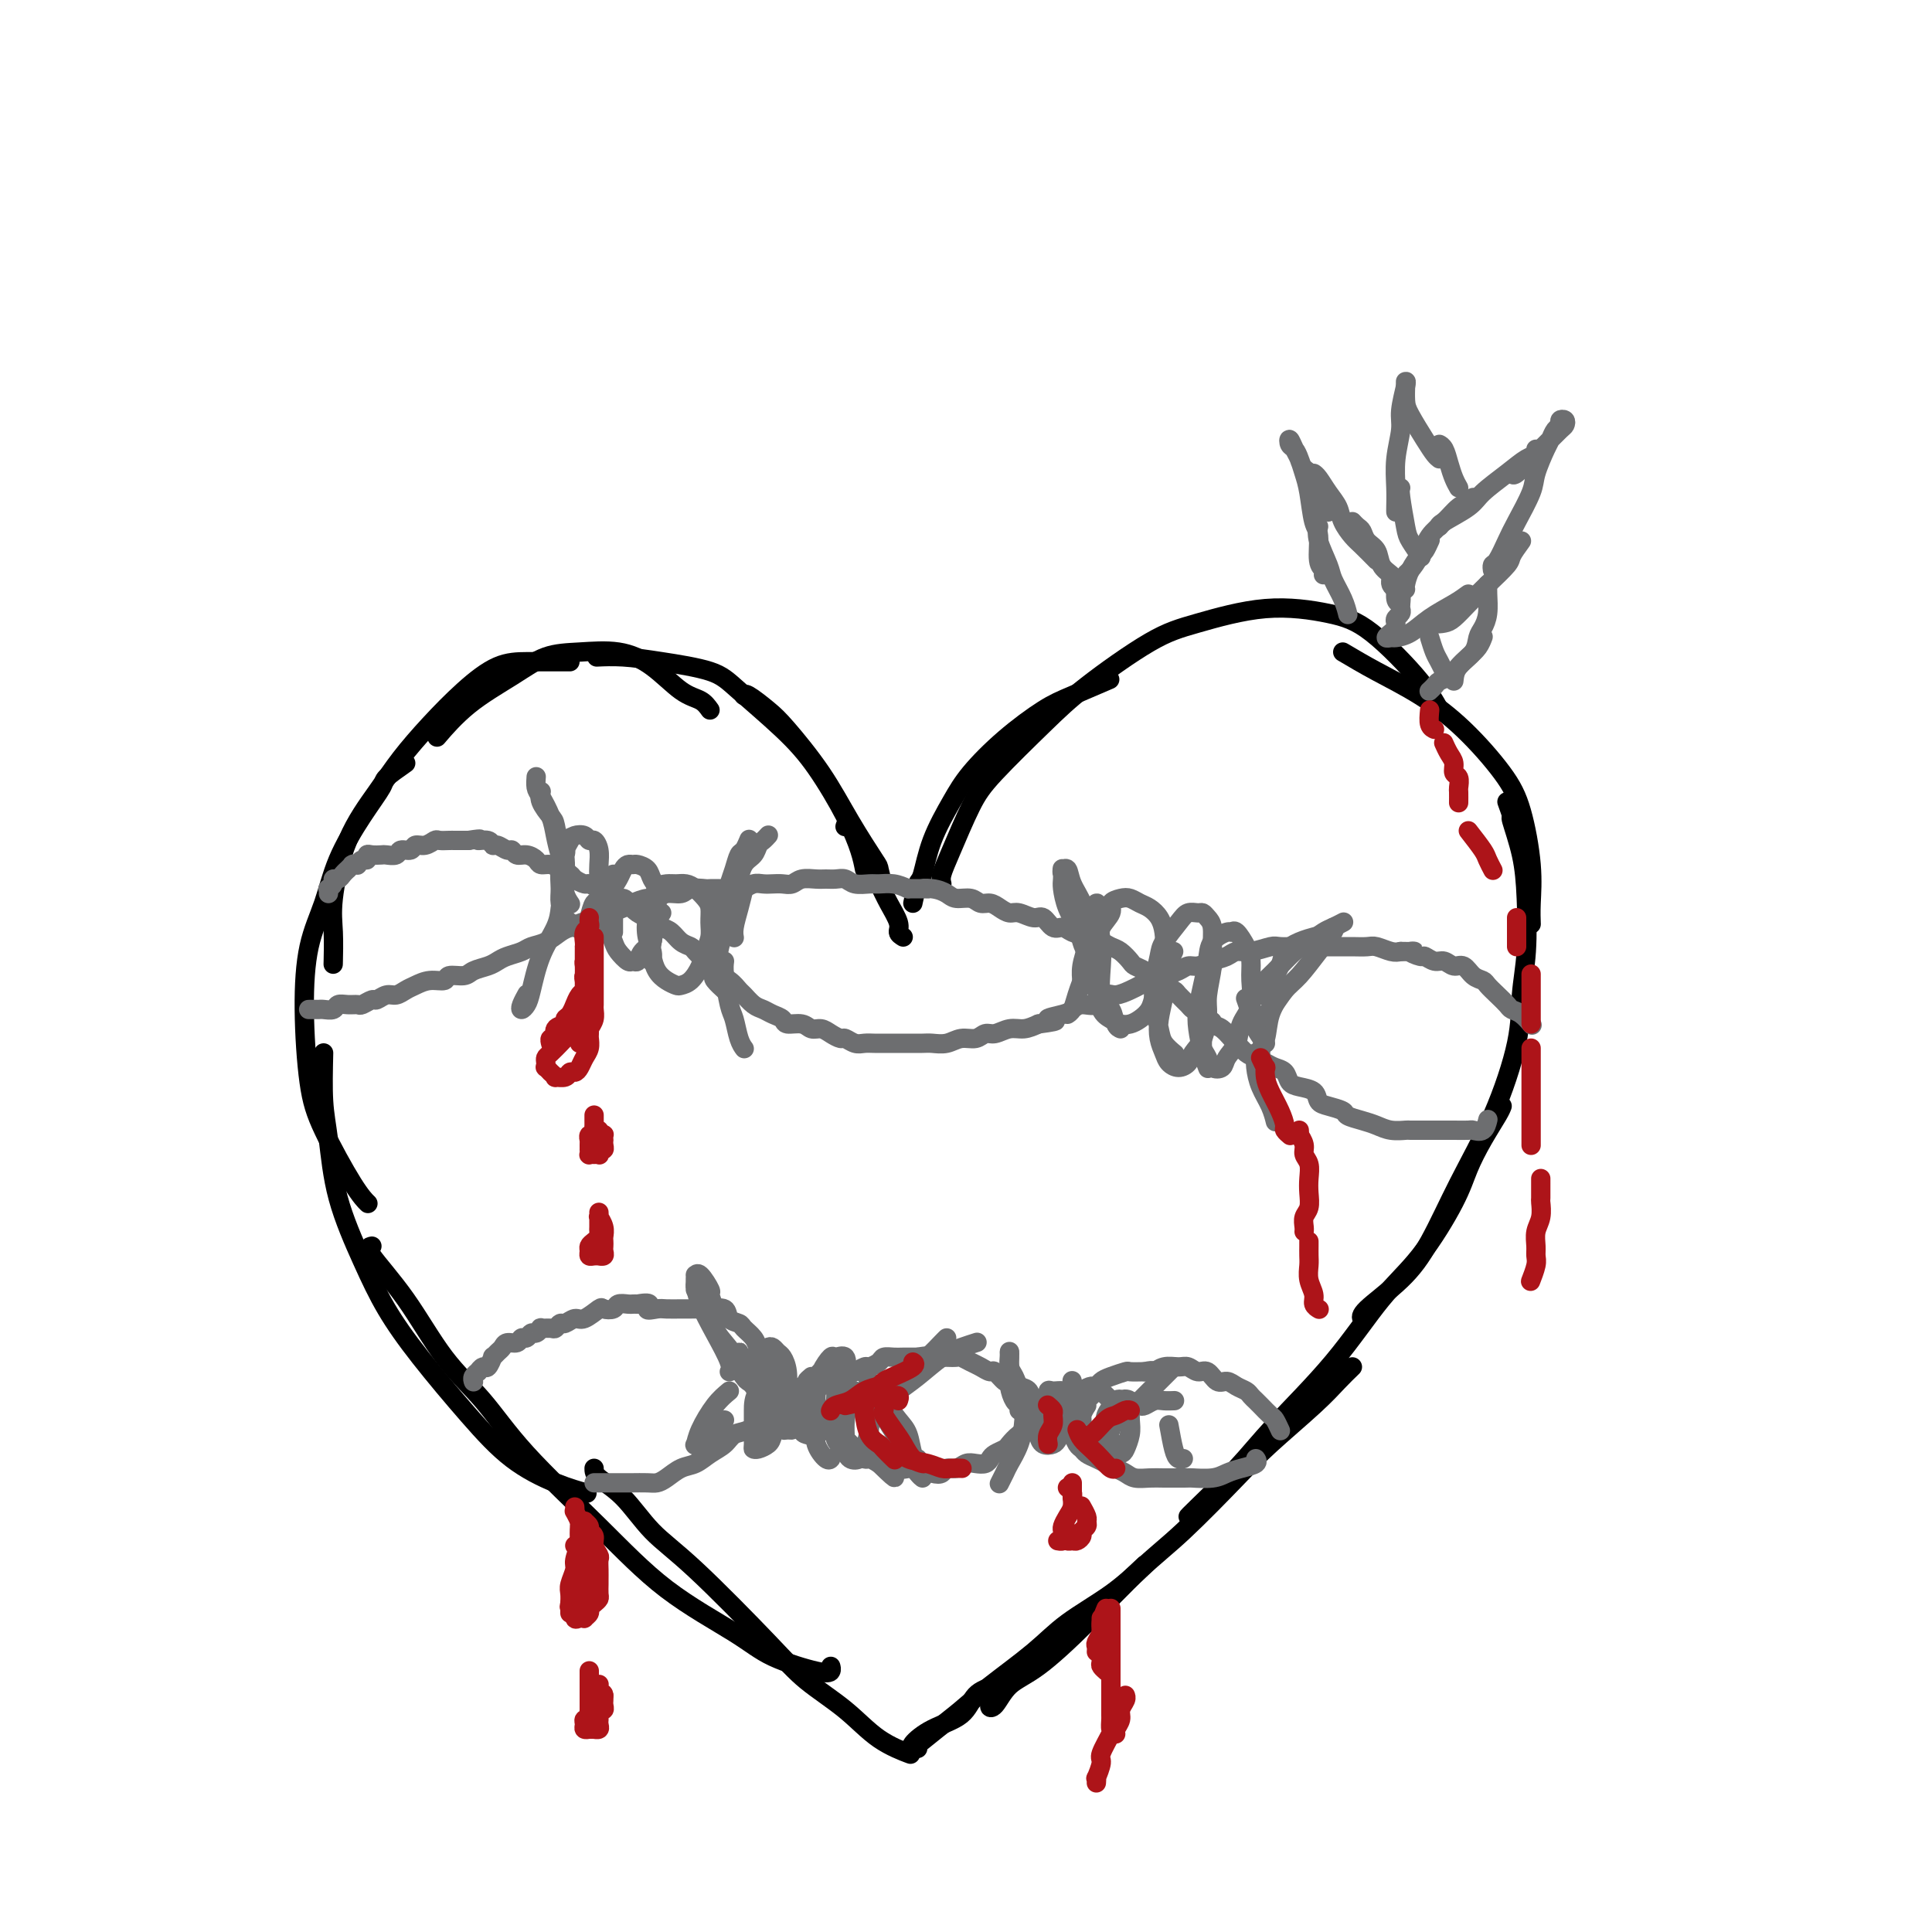 <svg viewBox='0 0 400 400' version='1.1' xmlns='http://www.w3.org/2000/svg' xmlns:xlink='http://www.w3.org/1999/xlink'><g fill='none' stroke='#000000' stroke-width='4' stroke-linecap='round' stroke-linejoin='round'><path d='M187,194c-0.472,-0.295 -0.944,-0.589 -1,-1c-0.056,-0.411 0.304,-0.938 0,-2c-0.304,-1.062 -1.272,-2.659 -2,-4c-0.728,-1.341 -1.214,-2.426 -2,-4c-0.786,-1.574 -1.870,-3.639 -3,-6c-1.130,-2.361 -2.304,-5.020 -3,-6c-0.696,-0.980 -0.913,-0.280 -1,0c-0.087,0.280 -0.043,0.140 0,0'/><path d='M183,184c-0.426,-1.643 -0.852,-3.287 -1,-4c-0.148,-0.713 -0.019,-0.497 -1,-2c-0.981,-1.503 -3.072,-4.726 -5,-8c-1.928,-3.274 -3.694,-6.601 -6,-10c-2.306,-3.399 -5.154,-6.872 -7,-9c-1.846,-2.128 -2.691,-2.911 -4,-4c-1.309,-1.089 -3.083,-2.486 -4,-3c-0.917,-0.514 -0.976,-0.147 -1,0c-0.024,0.147 -0.012,0.073 0,0'/><path d='M179,180c-0.225,-1.152 -0.451,-2.303 -1,-4c-0.549,-1.697 -1.422,-3.939 -3,-7c-1.578,-3.061 -3.862,-6.942 -6,-10c-2.138,-3.058 -4.132,-5.292 -7,-8c-2.868,-2.708 -6.612,-5.888 -9,-8c-2.388,-2.112 -3.422,-3.154 -6,-4c-2.578,-0.846 -6.701,-1.495 -10,-2c-3.299,-0.505 -5.773,-0.867 -8,-1c-2.227,-0.133 -4.208,-0.038 -5,0c-0.792,0.038 -0.396,0.019 0,0'/><path d='M147,147c-0.532,-0.746 -1.063,-1.493 -2,-2c-0.937,-0.507 -2.279,-0.776 -4,-2c-1.721,-1.224 -3.821,-3.403 -6,-5c-2.179,-1.597 -4.436,-2.611 -7,-3c-2.564,-0.389 -5.434,-0.152 -8,0c-2.566,0.152 -4.829,0.220 -7,1c-2.171,0.780 -4.252,2.271 -7,4c-2.748,1.729 -6.163,3.696 -9,6c-2.837,2.304 -5.096,4.944 -6,6c-0.904,1.056 -0.452,0.528 0,0'/><path d='M118,137c-1.662,-0.000 -3.324,-0.001 -4,0c-0.676,0.001 -0.367,0.003 -1,0c-0.633,-0.003 -2.209,-0.011 -4,0c-1.791,0.011 -3.796,0.043 -6,1c-2.204,0.957 -4.606,2.840 -7,5c-2.394,2.160 -4.778,4.597 -7,7c-2.222,2.403 -4.280,4.772 -6,7c-1.720,2.228 -3.102,4.314 -5,7c-1.898,2.686 -4.312,5.971 -6,10c-1.688,4.029 -2.648,8.802 -3,12c-0.352,3.198 -0.095,4.823 0,7c0.095,2.177 0.027,4.908 0,6c-0.027,1.092 -0.014,0.546 0,0'/><path d='M84,158c-1.663,1.166 -3.326,2.332 -4,3c-0.674,0.668 -0.359,0.837 -1,2c-0.641,1.163 -2.239,3.321 -4,6c-1.761,2.679 -3.685,5.880 -5,9c-1.315,3.120 -2.021,6.159 -3,9c-0.979,2.841 -2.232,5.485 -3,9c-0.768,3.515 -1.049,7.902 -1,13c0.049,5.098 0.430,10.907 1,15c0.570,4.093 1.328,6.468 3,10c1.672,3.532 4.258,8.220 6,11c1.742,2.780 2.641,3.651 3,4c0.359,0.349 0.180,0.174 0,0'/><path d='M67,218c-0.085,3.596 -0.170,7.193 0,10c0.170,2.807 0.596,4.825 1,8c0.404,3.175 0.786,7.508 2,12c1.214,4.492 3.258,9.145 5,13c1.742,3.855 3.181,6.913 5,10c1.819,3.087 4.019,6.204 7,10c2.981,3.796 6.744,8.271 10,12c3.256,3.729 6.007,6.711 9,9c2.993,2.289 6.229,3.886 9,5c2.771,1.114 5.077,1.747 6,2c0.923,0.253 0.461,0.127 0,0'/><path d='M77,258c-0.603,0.134 -1.205,0.268 0,2c1.205,1.732 4.218,5.062 7,9c2.782,3.938 5.335,8.482 8,12c2.665,3.518 5.443,6.008 8,9c2.557,2.992 4.892,6.484 9,11c4.108,4.516 9.990,10.054 15,15c5.010,4.946 9.150,9.298 14,13c4.850,3.702 10.410,6.754 14,9c3.590,2.246 5.211,3.688 8,5c2.789,1.312 6.748,2.496 9,3c2.252,0.504 2.799,0.328 3,0c0.201,-0.328 0.058,-0.808 0,-1c-0.058,-0.192 -0.029,-0.096 0,0'/><path d='M123,304c-0.006,0.568 -0.011,1.137 1,2c1.011,0.863 3.040,2.021 5,4c1.960,1.979 3.853,4.778 6,7c2.147,2.222 4.550,3.865 9,8c4.450,4.135 10.949,10.762 15,15c4.051,4.238 5.656,6.088 8,8c2.344,1.912 5.426,3.885 8,6c2.574,2.115 4.638,4.371 7,6c2.362,1.629 5.020,2.631 6,3c0.980,0.369 0.280,0.105 0,0c-0.280,-0.105 -0.140,-0.053 0,0'/><path d='M189,187c0.343,-1.621 0.687,-3.243 1,-4c0.313,-0.757 0.597,-0.651 1,-2c0.403,-1.349 0.925,-4.154 2,-7c1.075,-2.846 2.703,-5.734 4,-8c1.297,-2.266 2.265,-3.911 4,-6c1.735,-2.089 4.238,-4.623 7,-7c2.762,-2.377 5.781,-4.596 8,-6c2.219,-1.404 3.636,-1.993 6,-3c2.364,-1.007 5.675,-2.430 7,-3c1.325,-0.570 0.662,-0.285 0,0'/><path d='M195,183c-0.128,-0.514 -0.255,-1.027 0,-2c0.255,-0.973 0.893,-2.405 2,-5c1.107,-2.595 2.685,-6.355 4,-9c1.315,-2.645 2.368,-4.177 5,-7c2.632,-2.823 6.844,-6.936 10,-10c3.156,-3.064 5.255,-5.078 9,-8c3.745,-2.922 9.136,-6.752 13,-9c3.864,-2.248 6.200,-2.914 10,-4c3.800,-1.086 9.064,-2.591 14,-3c4.936,-0.409 9.544,0.280 13,1c3.456,0.720 5.762,1.471 9,4c3.238,2.529 7.410,6.835 10,10c2.590,3.165 3.597,5.190 4,6c0.403,0.810 0.201,0.405 0,0'/><path d='M278,135c2.155,1.276 4.310,2.551 7,4c2.690,1.449 5.916,3.070 9,5c3.084,1.930 6.028,4.168 9,7c2.972,2.832 5.973,6.259 8,9c2.027,2.741 3.079,4.798 4,8c0.921,3.202 1.711,7.549 2,11c0.289,3.451 0.078,6.006 0,8c-0.078,1.994 -0.022,3.427 0,4c0.022,0.573 0.011,0.287 0,0'/><path d='M312,166c0.476,1.314 0.952,2.627 1,3c0.048,0.373 -0.330,-0.196 0,1c0.330,1.196 1.370,4.156 2,7c0.630,2.844 0.849,5.570 1,9c0.151,3.430 0.233,7.563 0,11c-0.233,3.437 -0.781,6.178 -1,9c-0.219,2.822 -0.109,5.726 -1,10c-0.891,4.274 -2.782,9.919 -5,15c-2.218,5.081 -4.762,9.600 -7,14c-2.238,4.400 -4.169,8.682 -6,12c-1.831,3.318 -3.563,5.673 -6,8c-2.437,2.327 -5.579,4.627 -7,6c-1.421,1.373 -1.120,1.821 -1,2c0.120,0.179 0.060,0.090 0,0'/><path d='M311,229c-0.161,0.424 -0.323,0.849 -1,2c-0.677,1.151 -1.871,3.029 -3,5c-1.129,1.971 -2.193,4.037 -3,6c-0.807,1.963 -1.358,3.825 -3,7c-1.642,3.175 -4.374,7.665 -7,11c-2.626,3.335 -5.145,5.517 -8,9c-2.855,3.483 -6.047,8.268 -10,13c-3.953,4.732 -8.667,9.412 -12,13c-3.333,3.588 -5.285,6.086 -8,9c-2.715,2.914 -6.192,6.246 -8,8c-1.808,1.754 -1.945,1.930 -2,2c-0.055,0.070 -0.027,0.035 0,0'/><path d='M280,283c-0.938,0.908 -1.876,1.816 -3,3c-1.124,1.184 -2.434,2.642 -5,5c-2.566,2.358 -6.387,5.614 -9,8c-2.613,2.386 -4.017,3.903 -7,7c-2.983,3.097 -7.544,7.776 -11,11c-3.456,3.224 -5.808,4.994 -9,8c-3.192,3.006 -7.225,7.249 -11,11c-3.775,3.751 -7.291,7.012 -10,9c-2.709,1.988 -4.610,2.704 -6,4c-1.390,1.296 -2.270,3.172 -3,4c-0.730,0.828 -1.312,0.608 -1,0c0.312,-0.608 1.518,-1.602 2,-2c0.482,-0.398 0.241,-0.199 0,0'/><path d='M237,324c-2.089,1.991 -4.179,3.981 -7,6c-2.821,2.019 -6.374,4.065 -9,6c-2.626,1.935 -4.326,3.759 -7,6c-2.674,2.241 -6.321,4.898 -9,7c-2.679,2.102 -4.388,3.649 -6,5c-1.612,1.351 -3.125,2.506 -5,4c-1.875,1.494 -4.111,3.328 -5,4c-0.889,0.672 -0.432,0.181 0,0c0.432,-0.181 0.838,-0.052 1,0c0.162,0.052 0.081,0.026 0,0'/><path d='M206,349c-1.500,0.461 -3.001,0.922 -4,2c-0.999,1.078 -1.497,2.772 -3,4c-1.503,1.228 -4.011,1.989 -6,3c-1.989,1.011 -3.459,2.272 -4,3c-0.541,0.728 -0.155,0.922 0,1c0.155,0.078 0.077,0.039 0,0'/></g>
<g fill='none' stroke='#6D6E70' stroke-width='4' stroke-linecap='round' stroke-linejoin='round'><path d='M289,129c-0.113,-0.336 -0.226,-0.671 0,-1c0.226,-0.329 0.790,-0.651 1,-1c0.210,-0.349 0.067,-0.723 0,-1c-0.067,-0.277 -0.056,-0.456 0,-1c0.056,-0.544 0.159,-1.452 0,-2c-0.159,-0.548 -0.578,-0.735 -1,-1c-0.422,-0.265 -0.845,-0.607 -1,-1c-0.155,-0.393 -0.042,-0.837 0,-1c0.042,-0.163 0.012,-0.047 0,0c-0.012,0.047 -0.006,0.023 0,0'/><path d='M290,125c-0.438,-0.133 -0.876,-0.266 -1,-1c-0.124,-0.734 0.065,-2.069 0,-3c-0.065,-0.931 -0.385,-1.458 -1,-2c-0.615,-0.542 -1.527,-1.101 -2,-2c-0.473,-0.899 -0.509,-2.140 -1,-3c-0.491,-0.860 -1.438,-1.341 -2,-2c-0.562,-0.659 -0.738,-1.496 -1,-2c-0.262,-0.504 -0.609,-0.674 -1,-1c-0.391,-0.326 -0.826,-0.807 -1,-1c-0.174,-0.193 -0.087,-0.096 0,0'/><path d='M285,116c-1.097,-1.113 -2.195,-2.226 -3,-3c-0.805,-0.774 -1.319,-1.209 -2,-2c-0.681,-0.791 -1.531,-1.939 -2,-3c-0.469,-1.061 -0.557,-2.036 -1,-3c-0.443,-0.964 -1.243,-1.918 -2,-3c-0.757,-1.082 -1.473,-2.291 -2,-3c-0.527,-0.709 -0.865,-0.917 -1,-1c-0.135,-0.083 -0.068,-0.042 0,0'/><path d='M275,106c-0.786,-0.863 -1.572,-1.727 -2,-3c-0.428,-1.273 -0.496,-2.956 -1,-4c-0.504,-1.044 -1.442,-1.448 -2,-2c-0.558,-0.552 -0.735,-1.252 -1,-2c-0.265,-0.748 -0.618,-1.544 -1,-2c-0.382,-0.456 -0.793,-0.572 -1,-1c-0.207,-0.428 -0.210,-1.167 0,-1c0.210,0.167 0.633,1.239 1,2c0.367,0.761 0.677,1.212 1,2c0.323,0.788 0.660,1.913 1,3c0.340,1.087 0.683,2.136 1,4c0.317,1.864 0.607,4.542 1,6c0.393,1.458 0.890,1.697 1,3c0.110,1.303 -0.166,3.669 0,5c0.166,1.331 0.776,1.628 1,2c0.224,0.372 0.064,0.821 0,1c-0.064,0.179 -0.032,0.090 0,0'/><path d='M273,109c-0.210,0.767 -0.421,1.533 0,3c0.421,1.467 1.472,3.633 2,5c0.528,1.367 0.533,1.933 1,3c0.467,1.067 1.395,2.633 2,4c0.605,1.367 0.887,2.533 1,3c0.113,0.467 0.056,0.233 0,0'/><path d='M291,122c-0.059,-0.170 -0.117,-0.340 0,-1c0.117,-0.660 0.410,-1.809 1,-3c0.590,-1.191 1.478,-2.422 2,-3c0.522,-0.578 0.679,-0.502 1,-1c0.321,-0.498 0.806,-1.571 1,-2c0.194,-0.429 0.097,-0.215 0,0'/><path d='M290,121c0.359,-0.795 0.718,-1.591 1,-2c0.282,-0.409 0.488,-0.432 1,-1c0.512,-0.568 1.331,-1.682 2,-3c0.669,-1.318 1.188,-2.840 2,-4c0.812,-1.160 1.916,-1.957 3,-3c1.084,-1.043 2.146,-2.331 3,-3c0.854,-0.669 1.499,-0.719 2,-1c0.501,-0.281 0.857,-0.795 1,-1c0.143,-0.205 0.071,-0.103 0,0'/><path d='M298,109c-0.086,-0.148 -0.171,-0.295 1,-1c1.171,-0.705 3.600,-1.967 5,-3c1.400,-1.033 1.773,-1.836 3,-3c1.227,-1.164 3.310,-2.690 5,-4c1.690,-1.310 2.989,-2.403 4,-3c1.011,-0.597 1.734,-0.699 2,-1c0.266,-0.301 0.076,-0.800 0,-1c-0.076,-0.200 -0.038,-0.100 0,0'/><path d='M313,98c0.152,0.271 0.303,0.543 1,0c0.697,-0.543 1.939,-1.900 3,-3c1.061,-1.100 1.941,-1.942 3,-3c1.059,-1.058 2.299,-2.333 3,-3c0.701,-0.667 0.865,-0.727 1,-1c0.135,-0.273 0.243,-0.760 0,-1c-0.243,-0.240 -0.838,-0.233 -1,0c-0.162,0.233 0.107,0.691 0,1c-0.107,0.309 -0.590,0.467 -1,1c-0.410,0.533 -0.747,1.441 -1,2c-0.253,0.559 -0.424,0.770 -1,2c-0.576,1.230 -1.558,3.479 -2,5c-0.442,1.521 -0.343,2.316 -1,4c-0.657,1.684 -2.071,4.259 -3,6c-0.929,1.741 -1.373,2.649 -2,4c-0.627,1.351 -1.436,3.146 -2,4c-0.564,0.854 -0.883,0.768 -1,1c-0.117,0.232 -0.034,0.780 0,1c0.034,0.220 0.017,0.110 0,0'/><path d='M315,112c-0.827,1.136 -1.653,2.273 -2,3c-0.347,0.727 -0.214,1.046 -1,2c-0.786,0.954 -2.491,2.544 -4,4c-1.509,1.456 -2.821,2.779 -4,4c-1.179,1.221 -2.225,2.341 -3,3c-0.775,0.659 -1.280,0.856 -2,1c-0.720,0.144 -1.657,0.234 -2,0c-0.343,-0.234 -0.092,-0.794 0,-1c0.092,-0.206 0.026,-0.059 0,0c-0.026,0.059 -0.013,0.029 0,0'/><path d='M304,123c-0.800,0.588 -1.600,1.177 -3,2c-1.400,0.823 -3.399,1.882 -5,3c-1.601,1.118 -2.804,2.296 -4,3c-1.196,0.704 -2.387,0.935 -3,1c-0.613,0.065 -0.649,-0.034 -1,0c-0.351,0.034 -1.018,0.201 -1,0c0.018,-0.201 0.719,-0.772 1,-1c0.281,-0.228 0.140,-0.114 0,0'/><path d='M296,143c-0.096,0.088 -0.191,0.175 0,0c0.191,-0.175 0.670,-0.613 1,-1c0.330,-0.387 0.512,-0.722 1,-1c0.488,-0.278 1.283,-0.499 2,-1c0.717,-0.501 1.355,-1.284 2,-2c0.645,-0.716 1.297,-1.367 2,-2c0.703,-0.633 1.459,-1.247 2,-2c0.541,-0.753 0.869,-1.644 1,-2c0.131,-0.356 0.066,-0.178 0,0'/><path d='M301,141c0.107,-1.007 0.215,-2.015 1,-3c0.785,-0.985 2.249,-1.948 3,-3c0.751,-1.052 0.790,-2.195 1,-3c0.210,-0.805 0.592,-1.274 1,-2c0.408,-0.726 0.841,-1.710 1,-3c0.159,-1.290 0.043,-2.886 0,-4c-0.043,-1.114 -0.012,-1.747 0,-2c0.012,-0.253 0.006,-0.127 0,0'/><path d='M302,101c-0.332,-0.589 -0.663,-1.177 -1,-2c-0.337,-0.823 -0.678,-1.880 -1,-3c-0.322,-1.120 -0.625,-2.301 -1,-3c-0.375,-0.699 -0.821,-0.914 -1,-1c-0.179,-0.086 -0.089,-0.043 0,0'/><path d='M298,95c-0.279,-0.217 -0.558,-0.433 -1,-1c-0.442,-0.567 -1.047,-1.483 -2,-3c-0.953,-1.517 -2.256,-3.633 -3,-5c-0.744,-1.367 -0.931,-1.983 -1,-3c-0.069,-1.017 -0.020,-2.433 0,-3c0.020,-0.567 0.010,-0.283 0,0'/><path d='M291,79c0.121,-0.060 0.243,-0.120 0,1c-0.243,1.120 -0.850,3.421 -1,5c-0.150,1.579 0.156,2.437 0,4c-0.156,1.563 -0.774,3.830 -1,6c-0.226,2.170 -0.061,4.241 0,6c0.061,1.759 0.016,3.204 0,4c-0.016,0.796 -0.005,0.942 0,1c0.005,0.058 0.002,0.029 0,0'/><path d='M290,101c-0.099,0.233 -0.198,0.466 0,2c0.198,1.534 0.692,4.370 1,6c0.308,1.630 0.429,2.054 1,3c0.571,0.946 1.592,2.413 2,3c0.408,0.587 0.204,0.293 0,0'/><path d='M296,132c0.339,1.101 0.679,2.202 1,3c0.321,0.798 0.625,1.292 1,2c0.375,0.708 0.821,1.631 1,2c0.179,0.369 0.089,0.185 0,0'/><path d='M68,185c0.032,-0.444 0.064,-0.889 0,-1c-0.064,-0.111 -0.225,0.111 0,0c0.225,-0.111 0.835,-0.556 1,-1c0.165,-0.444 -0.114,-0.889 0,-1c0.114,-0.111 0.623,0.110 1,0c0.377,-0.110 0.623,-0.551 1,-1c0.377,-0.449 0.885,-0.905 1,-1c0.115,-0.095 -0.161,0.170 0,0c0.161,-0.170 0.760,-0.777 1,-1c0.240,-0.223 0.119,-0.064 0,0c-0.119,0.064 -0.238,0.032 0,0c0.238,-0.032 0.834,-0.065 1,0c0.166,0.065 -0.097,0.228 0,0c0.097,-0.228 0.555,-0.846 1,-1c0.445,-0.154 0.878,0.154 1,0c0.122,-0.154 -0.065,-0.772 0,-1c0.065,-0.228 0.384,-0.065 1,0c0.616,0.065 1.531,0.033 2,0c0.469,-0.033 0.492,-0.065 1,0c0.508,0.065 1.501,0.229 2,0c0.499,-0.229 0.505,-0.850 1,-1c0.495,-0.150 1.480,0.170 2,0c0.520,-0.170 0.577,-0.830 1,-1c0.423,-0.170 1.213,0.151 2,0c0.787,-0.151 1.572,-0.772 2,-1c0.428,-0.228 0.499,-0.061 1,0c0.501,0.061 1.433,0.016 2,0c0.567,-0.016 0.768,-0.004 1,0c0.232,0.004 0.495,0.001 1,0c0.505,-0.001 1.253,-0.001 2,0'/><path d='M97,174c3.749,-0.601 2.122,-0.104 2,0c-0.122,0.104 1.263,-0.183 2,0c0.737,0.183 0.827,0.838 1,1c0.173,0.162 0.430,-0.167 1,0c0.570,0.167 1.452,0.832 2,1c0.548,0.168 0.762,-0.161 1,0c0.238,0.161 0.501,0.813 1,1c0.499,0.187 1.236,-0.091 2,0c0.764,0.091 1.557,0.549 2,1c0.443,0.451 0.537,0.894 1,1c0.463,0.106 1.294,-0.125 2,0c0.706,0.125 1.288,0.607 2,1c0.712,0.393 1.556,0.697 2,1c0.444,0.303 0.490,0.606 1,1c0.510,0.394 1.483,0.880 2,1c0.517,0.120 0.576,-0.126 1,0c0.424,0.126 1.212,0.624 2,1c0.788,0.376 1.576,0.629 2,1c0.424,0.371 0.485,0.859 1,1c0.515,0.141 1.485,-0.064 2,0c0.515,0.064 0.575,0.399 1,1c0.425,0.601 1.216,1.470 2,2c0.784,0.530 1.561,0.723 2,1c0.439,0.277 0.541,0.638 1,1c0.459,0.362 1.274,0.726 2,1c0.726,0.274 1.364,0.458 2,1c0.636,0.542 1.270,1.441 2,2c0.730,0.559 1.557,0.779 2,1c0.443,0.221 0.504,0.444 1,1c0.496,0.556 1.427,1.445 2,2c0.573,0.555 0.786,0.778 1,1'/><path d='M147,200c3.146,2.588 2.012,2.059 2,2c-0.012,-0.059 1.099,0.351 2,1c0.901,0.649 1.592,1.536 2,2c0.408,0.464 0.533,0.505 1,1c0.467,0.495 1.275,1.443 2,2c0.725,0.557 1.367,0.723 2,1c0.633,0.277 1.258,0.667 2,1c0.742,0.333 1.602,0.610 2,1c0.398,0.390 0.333,0.892 1,1c0.667,0.108 2.067,-0.177 3,0c0.933,0.177 1.401,0.817 2,1c0.599,0.183 1.329,-0.091 2,0c0.671,0.091 1.282,0.546 2,1c0.718,0.454 1.543,0.906 2,1c0.457,0.094 0.545,-0.171 1,0c0.455,0.171 1.276,0.778 2,1c0.724,0.222 1.351,0.059 2,0c0.649,-0.059 1.318,-0.016 2,0c0.682,0.016 1.375,0.004 2,0c0.625,-0.004 1.182,0.000 2,0c0.818,-0.000 1.899,-0.004 3,0c1.101,0.004 2.224,0.016 3,0c0.776,-0.016 1.205,-0.061 2,0c0.795,0.061 1.955,0.228 3,0c1.045,-0.228 1.973,-0.850 3,-1c1.027,-0.150 2.151,0.171 3,0c0.849,-0.171 1.424,-0.833 2,-1c0.576,-0.167 1.154,0.161 2,0c0.846,-0.161 1.958,-0.813 3,-1c1.042,-0.187 2.012,0.089 3,0c0.988,-0.089 1.994,-0.545 3,-1'/><path d='M215,212c6.176,-0.796 2.617,-0.786 2,-1c-0.617,-0.214 1.708,-0.654 3,-1c1.292,-0.346 1.553,-0.600 2,-1c0.447,-0.400 1.082,-0.947 2,-1c0.918,-0.053 2.119,0.389 3,0c0.881,-0.389 1.443,-1.610 2,-2c0.557,-0.390 1.111,0.050 2,0c0.889,-0.050 2.115,-0.590 3,-1c0.885,-0.410 1.431,-0.688 2,-1c0.569,-0.312 1.163,-0.657 2,-1c0.837,-0.343 1.918,-0.683 3,-1c1.082,-0.317 2.167,-0.609 3,-1c0.833,-0.391 1.416,-0.879 2,-1c0.584,-0.121 1.169,0.126 2,0c0.831,-0.126 1.907,-0.626 3,-1c1.093,-0.374 2.203,-0.622 3,-1c0.797,-0.378 1.281,-0.886 2,-1c0.719,-0.114 1.672,0.166 3,0c1.328,-0.166 3.031,-0.776 4,-1c0.969,-0.224 1.204,-0.060 2,0c0.796,0.060 2.154,0.016 3,0c0.846,-0.016 1.182,-0.004 2,0c0.818,0.004 2.119,0.001 3,0c0.881,-0.001 1.342,-0.000 2,0c0.658,0.000 1.512,-0.001 2,0c0.488,0.001 0.610,0.004 1,0c0.390,-0.004 1.049,-0.015 2,0c0.951,0.015 2.193,0.056 3,0c0.807,-0.056 1.179,-0.207 2,0c0.821,0.207 2.092,0.774 3,1c0.908,0.226 1.454,0.113 2,0'/><path d='M290,197c4.518,0.089 2.313,-0.187 2,0c-0.313,0.187 1.267,0.839 2,1c0.733,0.161 0.619,-0.169 1,0c0.381,0.169 1.256,0.837 2,1c0.744,0.163 1.355,-0.177 2,0c0.645,0.177 1.324,0.873 2,1c0.676,0.127 1.350,-0.314 2,0c0.650,0.314 1.277,1.383 2,2c0.723,0.617 1.541,0.781 2,1c0.459,0.219 0.559,0.491 1,1c0.441,0.509 1.222,1.254 2,2c0.778,0.746 1.554,1.493 2,2c0.446,0.507 0.563,0.775 1,1c0.437,0.225 1.195,0.407 2,1c0.805,0.593 1.659,1.598 2,2c0.341,0.402 0.171,0.201 0,0'/><path d='M64,209c-0.087,0.001 -0.174,0.001 0,0c0.174,-0.001 0.609,-0.004 1,0c0.391,0.004 0.737,0.015 1,0c0.263,-0.015 0.442,-0.057 1,0c0.558,0.057 1.496,0.212 2,0c0.504,-0.212 0.573,-0.793 1,-1c0.427,-0.207 1.213,-0.040 2,0c0.787,0.040 1.576,-0.046 2,0c0.424,0.046 0.484,0.223 1,0c0.516,-0.223 1.489,-0.848 2,-1c0.511,-0.152 0.559,0.167 1,0c0.441,-0.167 1.275,-0.819 2,-1c0.725,-0.181 1.340,0.110 2,0c0.660,-0.110 1.365,-0.622 2,-1c0.635,-0.378 1.199,-0.622 2,-1c0.801,-0.378 1.838,-0.889 3,-1c1.162,-0.111 2.451,0.177 3,0c0.549,-0.177 0.360,-0.821 1,-1c0.640,-0.179 2.110,0.107 3,0c0.890,-0.107 1.201,-0.606 2,-1c0.799,-0.394 2.086,-0.683 3,-1c0.914,-0.317 1.455,-0.661 2,-1c0.545,-0.339 1.094,-0.672 2,-1c0.906,-0.328 2.168,-0.651 3,-1c0.832,-0.349 1.233,-0.722 2,-1c0.767,-0.278 1.899,-0.459 3,-1c1.101,-0.541 2.172,-1.440 3,-2c0.828,-0.560 1.414,-0.780 2,-1'/><path d='M118,192c3.999,-1.726 2.996,-1.039 3,-1c0.004,0.039 1.016,-0.568 2,-1c0.984,-0.432 1.940,-0.689 3,-1c1.060,-0.311 2.222,-0.676 3,-1c0.778,-0.324 1.171,-0.608 2,-1c0.829,-0.392 2.093,-0.894 3,-1c0.907,-0.106 1.455,0.182 2,0c0.545,-0.182 1.086,-0.833 2,-1c0.914,-0.167 2.200,0.151 3,0c0.800,-0.151 1.115,-0.773 2,-1c0.885,-0.227 2.339,-0.061 3,0c0.661,0.061 0.529,0.017 1,0c0.471,-0.017 1.544,-0.008 2,0c0.456,0.008 0.296,0.016 1,0c0.704,-0.016 2.271,-0.057 3,0c0.729,0.057 0.618,0.211 1,0c0.382,-0.211 1.257,-0.788 2,-1c0.743,-0.212 1.353,-0.061 2,0c0.647,0.061 1.332,0.030 2,0c0.668,-0.030 1.320,-0.061 2,0c0.680,0.061 1.389,0.213 2,0c0.611,-0.213 1.122,-0.790 2,-1c0.878,-0.210 2.121,-0.052 3,0c0.879,0.052 1.394,-0.000 2,0c0.606,0.000 1.302,0.053 2,0c0.698,-0.053 1.397,-0.211 2,0c0.603,0.211 1.109,0.791 2,1c0.891,0.209 2.167,0.046 3,0c0.833,-0.046 1.224,0.026 2,0c0.776,-0.026 1.936,-0.150 3,0c1.064,0.150 2.032,0.575 3,1'/><path d='M188,184c7.099,0.012 3.845,0.041 3,0c-0.845,-0.041 0.718,-0.150 2,0c1.282,0.150 2.283,0.561 3,1c0.717,0.439 1.151,0.905 2,1c0.849,0.095 2.115,-0.181 3,0c0.885,0.181 1.391,0.818 2,1c0.609,0.182 1.322,-0.090 2,0c0.678,0.090 1.322,0.544 2,1c0.678,0.456 1.389,0.915 2,1c0.611,0.085 1.123,-0.202 2,0c0.877,0.202 2.121,0.894 3,1c0.879,0.106 1.394,-0.375 2,0c0.606,0.375 1.304,1.607 2,2c0.696,0.393 1.390,-0.053 2,0c0.610,0.053 1.136,0.606 2,1c0.864,0.394 2.065,0.629 3,1c0.935,0.371 1.602,0.877 2,1c0.398,0.123 0.525,-0.136 1,0c0.475,0.136 1.297,0.666 2,1c0.703,0.334 1.286,0.471 2,1c0.714,0.529 1.557,1.451 2,2c0.443,0.549 0.485,0.724 1,1c0.515,0.276 1.504,0.651 2,1c0.496,0.349 0.499,0.670 1,1c0.501,0.330 1.500,0.670 2,1c0.500,0.330 0.500,0.652 1,1c0.500,0.348 1.499,0.723 2,1c0.501,0.277 0.506,0.456 1,1c0.494,0.544 1.479,1.454 2,2c0.521,0.546 0.577,0.727 1,1c0.423,0.273 1.211,0.636 2,1'/><path d='M249,210c3.439,2.494 1.537,1.231 1,1c-0.537,-0.231 0.293,0.572 1,1c0.707,0.428 1.292,0.482 2,1c0.708,0.518 1.541,1.501 2,2c0.459,0.499 0.545,0.515 1,1c0.455,0.485 1.277,1.438 2,2c0.723,0.562 1.345,0.732 2,1c0.655,0.268 1.343,0.635 2,1c0.657,0.365 1.283,0.727 2,1c0.717,0.273 1.526,0.458 2,1c0.474,0.542 0.615,1.440 1,2c0.385,0.560 1.014,0.780 2,1c0.986,0.220 2.328,0.440 3,1c0.672,0.560 0.672,1.459 1,2c0.328,0.541 0.983,0.722 2,1c1.017,0.278 2.396,0.653 3,1c0.604,0.347 0.432,0.667 1,1c0.568,0.333 1.877,0.678 3,1c1.123,0.322 2.062,0.622 3,1c0.938,0.378 1.875,0.833 3,1c1.125,0.167 2.437,0.045 3,0c0.563,-0.045 0.376,-0.012 1,0c0.624,0.012 2.059,0.003 3,0c0.941,-0.003 1.389,-0.001 2,0c0.611,0.001 1.386,0.002 2,0c0.614,-0.002 1.068,-0.008 2,0c0.932,0.008 2.341,0.030 3,0c0.659,-0.030 0.568,-0.111 1,0c0.432,0.111 1.385,0.415 2,0c0.615,-0.415 0.890,-1.547 1,-2c0.110,-0.453 0.055,-0.226 0,0'/><path d='M119,173c-0.837,0.353 -1.674,0.706 -2,1c-0.326,0.294 -0.141,0.528 0,1c0.141,0.472 0.237,1.181 0,2c-0.237,0.819 -0.806,1.749 -1,3c-0.194,1.251 -0.011,2.822 0,4c0.011,1.178 -0.148,1.963 0,3c0.148,1.037 0.603,2.326 1,3c0.397,0.674 0.736,0.733 1,1c0.264,0.267 0.453,0.740 1,1c0.547,0.260 1.453,0.306 2,0c0.547,-0.306 0.735,-0.963 1,-2c0.265,-1.037 0.608,-2.455 1,-3c0.392,-0.545 0.834,-0.217 1,-1c0.166,-0.783 0.055,-2.678 0,-4c-0.055,-1.322 -0.055,-2.071 0,-3c0.055,-0.929 0.166,-2.039 0,-3c-0.166,-0.961 -0.607,-1.772 -1,-2c-0.393,-0.228 -0.736,0.127 -1,0c-0.264,-0.127 -0.449,-0.738 -1,-1c-0.551,-0.262 -1.468,-0.177 -2,0c-0.532,0.177 -0.679,0.445 -1,1c-0.321,0.555 -0.814,1.396 -1,2c-0.186,0.604 -0.064,0.971 0,2c0.064,1.029 0.069,2.719 0,4c-0.069,1.281 -0.211,2.153 0,3c0.211,0.847 0.775,1.671 1,2c0.225,0.329 0.113,0.165 0,0'/><path d='M127,181c0.115,0.865 0.230,1.730 0,2c-0.230,0.270 -0.806,-0.055 -1,1c-0.194,1.055 -0.007,3.492 0,5c0.007,1.508 -0.167,2.088 0,3c0.167,0.912 0.675,2.155 1,3c0.325,0.845 0.467,1.292 1,2c0.533,0.708 1.457,1.677 2,2c0.543,0.323 0.705,0.001 1,0c0.295,-0.001 0.724,0.319 1,0c0.276,-0.319 0.399,-1.278 1,-2c0.601,-0.722 1.678,-1.208 2,-2c0.322,-0.792 -0.113,-1.888 0,-3c0.113,-1.112 0.775,-2.238 1,-3c0.225,-0.762 0.015,-1.161 0,-2c-0.015,-0.839 0.165,-2.120 0,-3c-0.165,-0.880 -0.674,-1.361 -1,-2c-0.326,-0.639 -0.469,-1.437 -1,-2c-0.531,-0.563 -1.452,-0.891 -2,-1c-0.548,-0.109 -0.725,0.001 -1,0c-0.275,-0.001 -0.648,-0.112 -1,0c-0.352,0.112 -0.683,0.446 -1,1c-0.317,0.554 -0.621,1.329 -1,2c-0.379,0.671 -0.834,1.238 -1,2c-0.166,0.762 -0.045,1.720 0,3c0.045,1.280 0.012,2.883 0,4c-0.012,1.117 -0.003,1.748 0,2c0.003,0.252 0.002,0.126 0,0'/><path d='M137,189c-0.314,0.463 -0.628,0.925 -1,2c-0.372,1.075 -0.800,2.761 -1,4c-0.200,1.239 -0.170,2.031 0,3c0.170,0.969 0.482,2.115 1,3c0.518,0.885 1.242,1.510 2,2c0.758,0.490 1.551,0.844 2,1c0.449,0.156 0.555,0.114 1,0c0.445,-0.114 1.229,-0.298 2,-1c0.771,-0.702 1.528,-1.921 2,-3c0.472,-1.079 0.660,-2.018 1,-3c0.340,-0.982 0.831,-2.007 1,-3c0.169,-0.993 0.015,-1.955 0,-3c-0.015,-1.045 0.109,-2.175 0,-3c-0.109,-0.825 -0.452,-1.346 -1,-2c-0.548,-0.654 -1.302,-1.442 -2,-2c-0.698,-0.558 -1.338,-0.886 -2,-1c-0.662,-0.114 -1.344,-0.012 -2,0c-0.656,0.012 -1.287,-0.065 -2,0c-0.713,0.065 -1.508,0.272 -2,1c-0.492,0.728 -0.682,1.978 -1,3c-0.318,1.022 -0.765,1.815 -1,3c-0.235,1.185 -0.259,2.761 0,4c0.259,1.239 0.800,2.141 1,3c0.200,0.859 0.057,1.674 0,2c-0.057,0.326 -0.029,0.163 0,0'/><path d='M149,192c0.333,-1.728 0.666,-3.456 1,-5c0.334,-1.544 0.667,-2.905 1,-4c0.333,-1.095 0.664,-1.926 1,-3c0.336,-1.074 0.678,-2.391 1,-3c0.322,-0.609 0.625,-0.510 1,-1c0.375,-0.490 0.821,-1.569 1,-2c0.179,-0.431 0.089,-0.216 0,0'/><path d='M152,183c0.438,-0.501 0.877,-1.003 1,-1c0.123,0.003 -0.069,0.509 0,0c0.069,-0.509 0.401,-2.035 1,-3c0.599,-0.965 1.467,-1.369 2,-2c0.533,-0.631 0.730,-1.489 1,-2c0.270,-0.511 0.611,-0.676 1,-1c0.389,-0.324 0.825,-0.807 1,-1c0.175,-0.193 0.087,-0.097 0,0'/><path d='M154,184c-0.310,1.298 -0.619,2.595 -1,4c-0.381,1.405 -0.833,2.917 -1,4c-0.167,1.083 -0.048,1.738 0,2c0.048,0.262 0.024,0.131 0,0'/><path d='M150,187c-0.023,0.589 -0.047,1.179 0,2c0.047,0.821 0.164,1.874 0,3c-0.164,1.126 -0.607,2.327 -1,4c-0.393,1.673 -0.734,3.820 -1,5c-0.266,1.180 -0.456,1.395 0,2c0.456,0.605 1.559,1.602 2,2c0.441,0.398 0.221,0.199 0,0'/><path d='M150,199c-0.089,0.651 -0.178,1.303 0,3c0.178,1.697 0.622,4.441 1,6c0.378,1.559 0.689,1.933 1,3c0.311,1.067 0.622,2.826 1,4c0.378,1.174 0.822,1.764 1,2c0.178,0.236 0.089,0.118 0,0'/><path d='M117,181c0.087,-0.646 0.173,-1.293 0,-2c-0.173,-0.707 -0.607,-1.475 -1,-3c-0.393,-1.525 -0.746,-3.806 -1,-5c-0.254,-1.194 -0.408,-1.299 -1,-2c-0.592,-0.701 -1.621,-1.996 -2,-3c-0.379,-1.004 -0.108,-1.715 0,-2c0.108,-0.285 0.054,-0.142 0,0'/><path d='M117,179c-0.326,-0.484 -0.651,-0.969 -1,-2c-0.349,-1.031 -0.720,-2.609 -1,-4c-0.280,-1.391 -0.467,-2.594 -1,-4c-0.533,-1.406 -1.411,-3.016 -2,-4c-0.589,-0.984 -0.889,-1.342 -1,-2c-0.111,-0.658 -0.032,-1.617 0,-2c0.032,-0.383 0.016,-0.192 0,0'/><path d='M116,188c-0.137,1.202 -0.275,2.403 -1,4c-0.725,1.597 -2.038,3.589 -3,6c-0.962,2.411 -1.575,5.241 -2,7c-0.425,1.759 -0.664,2.446 -1,3c-0.336,0.554 -0.771,0.973 -1,1c-0.229,0.027 -0.254,-0.339 0,-1c0.254,-0.661 0.787,-1.617 1,-2c0.213,-0.383 0.107,-0.191 0,0'/><path d='M227,187c0.115,-0.058 0.230,-0.117 0,1c-0.230,1.117 -0.806,3.409 -1,5c-0.194,1.591 -0.008,2.482 0,4c0.008,1.518 -0.164,3.664 0,5c0.164,1.336 0.663,1.861 1,3c0.337,1.139 0.513,2.891 1,4c0.487,1.109 1.286,1.574 2,2c0.714,0.426 1.343,0.813 2,1c0.657,0.187 1.342,0.172 2,0c0.658,-0.172 1.290,-0.503 2,-1c0.710,-0.497 1.497,-1.161 2,-2c0.503,-0.839 0.721,-1.852 1,-3c0.279,-1.148 0.619,-2.430 1,-4c0.381,-1.570 0.804,-3.429 1,-5c0.196,-1.571 0.166,-2.855 0,-4c-0.166,-1.145 -0.466,-2.150 -1,-3c-0.534,-0.850 -1.300,-1.546 -2,-2c-0.700,-0.454 -1.334,-0.667 -2,-1c-0.666,-0.333 -1.363,-0.788 -2,-1c-0.637,-0.212 -1.215,-0.182 -2,0c-0.785,0.182 -1.779,0.517 -2,1c-0.221,0.483 0.331,1.113 0,2c-0.331,0.887 -1.546,2.032 -2,3c-0.454,0.968 -0.147,1.758 0,3c0.147,1.242 0.134,2.935 0,5c-0.134,2.065 -0.390,4.501 0,6c0.390,1.499 1.424,2.062 2,3c0.576,0.938 0.694,2.253 1,3c0.306,0.747 0.802,0.928 1,1c0.198,0.072 0.099,0.036 0,0'/><path d='M243,197c-0.338,0.713 -0.676,1.426 -1,3c-0.324,1.574 -0.635,4.008 -1,6c-0.365,1.992 -0.786,3.543 -1,5c-0.214,1.457 -0.222,2.819 0,4c0.222,1.181 0.674,2.181 1,3c0.326,0.819 0.524,1.456 1,2c0.476,0.544 1.228,0.995 2,1c0.772,0.005 1.565,-0.435 2,-1c0.435,-0.565 0.513,-1.253 1,-2c0.487,-0.747 1.384,-1.553 2,-3c0.616,-1.447 0.950,-3.536 1,-5c0.050,-1.464 -0.186,-2.304 0,-4c0.186,-1.696 0.793,-4.248 1,-6c0.207,-1.752 0.015,-2.704 0,-4c-0.015,-1.296 0.147,-2.937 0,-4c-0.147,-1.063 -0.604,-1.549 -1,-2c-0.396,-0.451 -0.729,-0.868 -1,-1c-0.271,-0.132 -0.478,0.021 -1,0c-0.522,-0.021 -1.359,-0.215 -2,0c-0.641,0.215 -1.087,0.839 -2,2c-0.913,1.161 -2.294,2.860 -3,4c-0.706,1.140 -0.737,1.723 -1,3c-0.263,1.277 -0.757,3.250 -1,5c-0.243,1.750 -0.237,3.278 0,5c0.237,1.722 0.703,3.637 1,5c0.297,1.363 0.426,2.175 1,3c0.574,0.825 1.593,1.664 2,2c0.407,0.336 0.204,0.168 0,0'/><path d='M251,198c0.082,0.653 0.165,1.305 0,2c-0.165,0.695 -0.577,1.432 -1,3c-0.423,1.568 -0.858,3.968 -1,6c-0.142,2.032 0.007,3.695 0,5c-0.007,1.305 -0.172,2.253 0,3c0.172,0.747 0.680,1.292 1,2c0.320,0.708 0.452,1.579 1,2c0.548,0.421 1.514,0.393 2,0c0.486,-0.393 0.494,-1.150 1,-2c0.506,-0.850 1.509,-1.792 2,-3c0.491,-1.208 0.469,-2.682 1,-4c0.531,-1.318 1.614,-2.480 2,-4c0.386,-1.520 0.076,-3.398 0,-5c-0.076,-1.602 0.084,-2.928 0,-4c-0.084,-1.072 -0.411,-1.890 -1,-3c-0.589,-1.110 -1.439,-2.510 -2,-3c-0.561,-0.490 -0.833,-0.068 -1,0c-0.167,0.068 -0.230,-0.218 -1,0c-0.770,0.218 -2.245,0.941 -3,2c-0.755,1.059 -0.788,2.453 -1,4c-0.212,1.547 -0.603,3.245 -1,5c-0.397,1.755 -0.800,3.567 -1,5c-0.200,1.433 -0.198,2.487 0,4c0.198,1.513 0.592,3.484 1,5c0.408,1.516 0.831,2.576 1,3c0.169,0.424 0.085,0.212 0,0'/><path d='M261,206c0.095,0.067 0.191,0.133 1,-1c0.809,-1.133 2.332,-3.467 3,-5c0.668,-1.533 0.480,-2.267 1,-3c0.520,-0.733 1.748,-1.464 3,-2c1.252,-0.536 2.529,-0.875 3,-1c0.471,-0.125 0.134,-0.036 0,0c-0.134,0.036 -0.067,0.018 0,0'/><path d='M259,207c0.072,-0.501 0.145,-1.003 1,-2c0.855,-0.997 2.494,-2.491 4,-4c1.506,-1.509 2.880,-3.035 4,-4c1.120,-0.965 1.985,-1.369 3,-2c1.015,-0.631 2.181,-1.490 3,-2c0.819,-0.510 1.292,-0.673 2,-1c0.708,-0.327 1.652,-0.819 2,-1c0.348,-0.181 0.099,-0.052 0,0c-0.099,0.052 -0.050,0.026 0,0'/><path d='M276,192c0.238,0.104 0.476,0.208 0,1c-0.476,0.792 -1.666,2.271 -3,4c-1.334,1.729 -2.813,3.707 -4,5c-1.187,1.293 -2.084,1.902 -3,3c-0.916,1.098 -1.853,2.687 -3,4c-1.147,1.313 -2.503,2.352 -3,3c-0.497,0.648 -0.134,0.905 0,1c0.134,0.095 0.038,0.027 0,0c-0.038,-0.027 -0.019,-0.014 0,0'/><path d='M266,204c-0.478,0.394 -0.956,0.788 -1,1c-0.044,0.212 0.346,0.242 0,1c-0.346,0.758 -1.427,2.245 -2,4c-0.573,1.755 -0.637,3.777 -1,5c-0.363,1.223 -1.025,1.647 -1,3c0.025,1.353 0.738,3.633 1,5c0.262,1.367 0.075,1.819 0,2c-0.075,0.181 -0.037,0.090 0,0'/><path d='M260,218c-0.061,0.912 -0.121,1.825 0,3c0.121,1.175 0.424,2.614 1,4c0.576,1.386 1.424,2.719 2,4c0.576,1.281 0.879,2.509 1,3c0.121,0.491 0.061,0.246 0,0'/><path d='M262,216c-0.762,-1.018 -1.524,-2.036 -2,-3c-0.476,-0.964 -0.667,-1.875 -1,-3c-0.333,-1.125 -0.810,-2.464 -1,-3c-0.190,-0.536 -0.095,-0.268 0,0'/><path d='M227,197c-0.344,-0.300 -0.687,-0.600 -1,-1c-0.313,-0.400 -0.594,-0.899 -1,-2c-0.406,-1.101 -0.936,-2.802 -1,-4c-0.064,-1.198 0.337,-1.892 0,-3c-0.337,-1.108 -1.411,-2.630 -2,-4c-0.589,-1.370 -0.694,-2.587 -1,-3c-0.306,-0.413 -0.812,-0.022 -1,0c-0.188,0.022 -0.058,-0.325 0,0c0.058,0.325 0.043,1.322 0,2c-0.043,0.678 -0.114,1.037 0,2c0.114,0.963 0.412,2.531 1,4c0.588,1.469 1.465,2.840 2,4c0.535,1.160 0.729,2.109 1,3c0.271,0.891 0.619,1.726 1,2c0.381,0.274 0.794,-0.011 1,0c0.206,0.011 0.205,0.320 0,0c-0.205,-0.320 -0.614,-1.268 -1,-2c-0.386,-0.732 -0.748,-1.246 -1,-2c-0.252,-0.754 -0.393,-1.747 -1,-3c-0.607,-1.253 -1.679,-2.767 -2,-4c-0.321,-1.233 0.110,-2.186 0,-3c-0.110,-0.814 -0.760,-1.488 -1,-2c-0.240,-0.512 -0.068,-0.860 0,-1c0.068,-0.140 0.034,-0.070 0,0'/><path d='M225,193c0.113,0.906 0.226,1.812 0,3c-0.226,1.188 -0.793,2.659 -1,4c-0.207,1.341 -0.056,2.553 0,3c0.056,0.447 0.016,0.128 0,0c-0.016,-0.128 -0.008,-0.064 0,0'/><path d='M227,199c-0.641,0.362 -1.282,0.724 -2,2c-0.718,1.276 -1.512,3.466 -2,5c-0.488,1.534 -0.670,2.413 -1,3c-0.330,0.587 -0.809,0.882 -1,1c-0.191,0.118 -0.096,0.059 0,0'/><path d='M98,286c0.032,0.080 0.064,0.161 0,0c-0.064,-0.161 -0.225,-0.563 0,-1c0.225,-0.437 0.835,-0.910 1,-1c0.165,-0.090 -0.114,0.201 0,0c0.114,-0.201 0.622,-0.894 1,-1c0.378,-0.106 0.626,0.375 1,0c0.374,-0.375 0.873,-1.607 1,-2c0.127,-0.393 -0.117,0.054 0,0c0.117,-0.054 0.595,-0.607 1,-1c0.405,-0.393 0.739,-0.626 1,-1c0.261,-0.374 0.451,-0.889 1,-1c0.549,-0.111 1.456,0.181 2,0c0.544,-0.181 0.724,-0.837 1,-1c0.276,-0.163 0.646,0.167 1,0c0.354,-0.167 0.690,-0.830 1,-1c0.310,-0.170 0.594,0.152 1,0c0.406,-0.152 0.935,-0.777 1,-1c0.065,-0.223 -0.334,-0.045 0,0c0.334,0.045 1.402,-0.045 2,0c0.598,0.045 0.725,0.224 1,0c0.275,-0.224 0.697,-0.852 1,-1c0.303,-0.148 0.486,0.184 1,0c0.514,-0.184 1.360,-0.886 2,-1c0.640,-0.114 1.073,0.358 2,0c0.927,-0.358 2.346,-1.546 3,-2c0.654,-0.454 0.542,-0.174 1,0c0.458,0.174 1.485,0.243 2,0c0.515,-0.243 0.520,-0.797 1,-1c0.480,-0.203 1.437,-0.055 2,0c0.563,0.055 0.732,0.016 1,0c0.268,-0.016 0.634,-0.008 1,0'/><path d='M132,270c3.756,-0.702 2.147,0.544 2,1c-0.147,0.456 1.168,0.122 2,0c0.832,-0.122 1.180,-0.032 2,0c0.820,0.032 2.111,0.007 3,0c0.889,-0.007 1.375,0.005 2,0c0.625,-0.005 1.390,-0.026 2,0c0.610,0.026 1.065,0.100 2,0c0.935,-0.100 2.348,-0.375 3,0c0.652,0.375 0.542,1.399 1,2c0.458,0.601 1.485,0.777 2,1c0.515,0.223 0.520,0.492 1,1c0.480,0.508 1.437,1.253 2,2c0.563,0.747 0.732,1.494 1,2c0.268,0.506 0.635,0.769 1,1c0.365,0.231 0.728,0.429 1,1c0.272,0.571 0.454,1.514 1,2c0.546,0.486 1.455,0.516 2,1c0.545,0.484 0.727,1.424 1,2c0.273,0.576 0.637,0.788 1,1c0.363,0.212 0.726,0.423 1,1c0.274,0.577 0.459,1.520 1,2c0.541,0.480 1.440,0.496 2,1c0.560,0.504 0.783,1.496 1,2c0.217,0.504 0.428,0.519 1,1c0.572,0.481 1.505,1.429 2,2c0.495,0.571 0.552,0.765 1,1c0.448,0.235 1.289,0.510 2,1c0.711,0.490 1.294,1.193 2,2c0.706,0.807 1.536,1.717 2,2c0.464,0.283 0.561,-0.062 1,0c0.439,0.062 1.219,0.531 2,1'/><path d='M182,303c5.309,5.178 2.581,2.123 2,1c-0.581,-1.123 0.986,-0.314 2,0c1.014,0.314 1.475,0.133 2,0c0.525,-0.133 1.113,-0.217 2,0c0.887,0.217 2.072,0.734 3,1c0.928,0.266 1.599,0.281 2,0c0.401,-0.281 0.531,-0.859 1,-1c0.469,-0.141 1.278,0.155 2,0c0.722,-0.155 1.358,-0.763 2,-1c0.642,-0.237 1.289,-0.105 2,0c0.711,0.105 1.485,0.184 2,0c0.515,-0.184 0.771,-0.630 1,-1c0.229,-0.370 0.432,-0.662 1,-1c0.568,-0.338 1.503,-0.720 2,-1c0.497,-0.280 0.557,-0.456 1,-1c0.443,-0.544 1.269,-1.455 2,-2c0.731,-0.545 1.365,-0.723 2,-1c0.635,-0.277 1.269,-0.652 2,-1c0.731,-0.348 1.557,-0.670 2,-1c0.443,-0.330 0.503,-0.669 1,-1c0.497,-0.331 1.432,-0.653 2,-1c0.568,-0.347 0.768,-0.719 1,-1c0.232,-0.281 0.495,-0.471 1,-1c0.505,-0.529 1.250,-1.398 2,-2c0.750,-0.602 1.504,-0.935 2,-1c0.496,-0.065 0.733,0.140 1,0c0.267,-0.140 0.563,-0.626 1,-1c0.437,-0.374 1.014,-0.636 2,-1c0.986,-0.364 2.381,-0.829 3,-1c0.619,-0.171 0.463,-0.049 1,0c0.537,0.049 1.769,0.024 3,0'/><path d='M237,284c2.385,-0.557 1.846,0.051 2,0c0.154,-0.051 1.000,-0.762 2,-1c1.000,-0.238 2.155,-0.003 3,0c0.845,0.003 1.381,-0.224 2,0c0.619,0.224 1.320,0.900 2,1c0.680,0.100 1.338,-0.377 2,0c0.662,0.377 1.329,1.606 2,2c0.671,0.394 1.346,-0.049 2,0c0.654,0.049 1.288,0.589 2,1c0.712,0.411 1.504,0.691 2,1c0.496,0.309 0.696,0.645 1,1c0.304,0.355 0.712,0.730 1,1c0.288,0.270 0.455,0.437 1,1c0.545,0.563 1.466,1.524 2,2c0.534,0.476 0.679,0.468 1,1c0.321,0.532 0.817,1.605 1,2c0.183,0.395 0.052,0.113 0,0c-0.052,-0.113 -0.026,-0.056 0,0'/><path d='M123,307c0.366,-0.000 0.732,-0.000 1,0c0.268,0.000 0.437,0.000 1,0c0.563,-0.000 1.519,-0.000 2,0c0.481,0.000 0.485,0.001 1,0c0.515,-0.001 1.541,-0.002 2,0c0.459,0.002 0.353,0.008 1,0c0.647,-0.008 2.049,-0.029 3,0c0.951,0.029 1.451,0.107 2,0c0.549,-0.107 1.148,-0.398 2,-1c0.852,-0.602 1.957,-1.513 3,-2c1.043,-0.487 2.025,-0.549 3,-1c0.975,-0.451 1.942,-1.291 3,-2c1.058,-0.709 2.208,-1.288 3,-2c0.792,-0.712 1.227,-1.557 2,-2c0.773,-0.443 1.882,-0.485 3,-1c1.118,-0.515 2.243,-1.504 3,-2c0.757,-0.496 1.147,-0.500 2,-1c0.853,-0.500 2.169,-1.496 3,-2c0.831,-0.504 1.176,-0.516 2,-1c0.824,-0.484 2.126,-1.440 3,-2c0.874,-0.560 1.318,-0.723 2,-1c0.682,-0.277 1.601,-0.667 2,-1c0.399,-0.333 0.277,-0.610 1,-1c0.723,-0.390 2.292,-0.892 3,-1c0.708,-0.108 0.556,0.177 1,0c0.444,-0.177 1.484,-0.818 2,-1c0.516,-0.182 0.508,0.095 1,0c0.492,-0.095 1.486,-0.561 2,-1c0.514,-0.439 0.550,-0.850 1,-1c0.450,-0.150 1.313,-0.041 2,0c0.687,0.041 1.196,0.012 2,0c0.804,-0.012 1.902,-0.006 3,0'/><path d='M190,281c2.522,-0.464 1.827,-0.125 2,0c0.173,0.125 1.215,0.037 2,0c0.785,-0.037 1.312,-0.021 2,0c0.688,0.021 1.536,0.049 2,0c0.464,-0.049 0.543,-0.173 1,0c0.457,0.173 1.292,0.643 2,1c0.708,0.357 1.288,0.603 2,1c0.712,0.397 1.555,0.947 2,1c0.445,0.053 0.490,-0.390 1,0c0.510,0.390 1.483,1.615 2,2c0.517,0.385 0.576,-0.069 1,0c0.424,0.069 1.213,0.661 2,1c0.787,0.339 1.572,0.423 2,1c0.428,0.577 0.500,1.645 1,2c0.500,0.355 1.429,-0.003 2,0c0.571,0.003 0.783,0.367 1,1c0.217,0.633 0.439,1.535 1,2c0.561,0.465 1.460,0.492 2,1c0.540,0.508 0.721,1.498 1,2c0.279,0.502 0.655,0.516 1,1c0.345,0.484 0.659,1.439 1,2c0.341,0.561 0.710,0.728 1,1c0.290,0.272 0.501,0.650 1,1c0.499,0.350 1.288,0.672 2,1c0.712,0.328 1.349,0.662 2,1c0.651,0.338 1.317,0.679 2,1c0.683,0.321 1.382,0.622 2,1c0.618,0.378 1.155,0.833 2,1c0.845,0.167 1.997,0.045 3,0c1.003,-0.045 1.858,-0.013 3,0c1.142,0.013 2.571,0.006 4,0'/><path d='M245,306c1.796,-0.013 1.288,-0.045 2,0c0.712,0.045 2.646,0.166 4,0c1.354,-0.166 2.128,-0.619 3,-1c0.872,-0.381 1.842,-0.690 3,-1c1.158,-0.310 2.504,-0.622 3,-1c0.496,-0.378 0.142,-0.822 0,-1c-0.142,-0.178 -0.071,-0.089 0,0'/><path d='M159,281c-0.305,0.308 -0.611,0.616 -1,1c-0.389,0.384 -0.862,0.845 -1,2c-0.138,1.155 0.061,3.006 0,4c-0.061,0.994 -0.380,1.132 0,2c0.380,0.868 1.461,2.467 2,3c0.539,0.533 0.538,0.001 1,0c0.462,-0.001 1.389,0.529 2,0c0.611,-0.529 0.907,-2.116 1,-3c0.093,-0.884 -0.016,-1.063 0,-2c0.016,-0.937 0.159,-2.630 0,-4c-0.159,-1.370 -0.620,-2.416 -1,-3c-0.380,-0.584 -0.680,-0.705 -1,-1c-0.320,-0.295 -0.660,-0.765 -1,-1c-0.340,-0.235 -0.680,-0.236 -1,0c-0.320,0.236 -0.622,0.709 -1,1c-0.378,0.291 -0.834,0.400 -1,1c-0.166,0.600 -0.041,1.691 0,3c0.041,1.309 -0.000,2.835 0,4c0.000,1.165 0.042,1.970 0,3c-0.042,1.030 -0.166,2.285 0,3c0.166,0.715 0.623,0.889 1,1c0.377,0.111 0.676,0.158 1,0c0.324,-0.158 0.675,-0.522 1,-1c0.325,-0.478 0.625,-1.070 1,-2c0.375,-0.930 0.826,-2.199 1,-3c0.174,-0.801 0.073,-1.133 0,-2c-0.073,-0.867 -0.116,-2.268 0,-3c0.116,-0.732 0.392,-0.794 0,-1c-0.392,-0.206 -1.452,-0.555 -2,0c-0.548,0.555 -0.585,2.016 -1,3c-0.415,0.984 -1.207,1.492 -2,2'/><path d='M157,288c-0.999,1.404 -0.998,2.913 -1,4c-0.002,1.087 -0.008,1.753 0,3c0.008,1.247 0.030,3.076 0,4c-0.030,0.924 -0.110,0.942 0,1c0.110,0.058 0.412,0.154 1,0c0.588,-0.154 1.464,-0.558 2,-1c0.536,-0.442 0.732,-0.921 1,-2c0.268,-1.079 0.607,-2.759 1,-4c0.393,-1.241 0.838,-2.042 1,-3c0.162,-0.958 0.041,-2.074 0,-3c-0.041,-0.926 -0.001,-1.663 0,-2c0.001,-0.337 -0.038,-0.275 0,0c0.038,0.275 0.152,0.762 0,1c-0.152,0.238 -0.570,0.225 -1,1c-0.430,0.775 -0.873,2.337 -1,3c-0.127,0.663 0.061,0.427 0,1c-0.061,0.573 -0.370,1.954 0,3c0.370,1.046 1.420,1.758 2,2c0.580,0.242 0.692,0.013 1,0c0.308,-0.013 0.814,0.189 1,0c0.186,-0.189 0.053,-0.768 0,-1c-0.053,-0.232 -0.027,-0.116 0,0'/><path d='M168,285c-0.453,0.382 -0.907,0.764 -1,1c-0.093,0.236 0.173,0.326 0,1c-0.173,0.674 -0.787,1.934 -1,3c-0.213,1.066 -0.026,1.940 0,3c0.026,1.060 -0.110,2.307 0,3c0.110,0.693 0.464,0.832 1,1c0.536,0.168 1.254,0.366 2,0c0.746,-0.366 1.521,-1.296 2,-2c0.479,-0.704 0.661,-1.183 1,-2c0.339,-0.817 0.835,-1.972 1,-3c0.165,-1.028 -0.001,-1.930 0,-3c0.001,-1.070 0.169,-2.310 0,-3c-0.169,-0.690 -0.676,-0.830 -1,-1c-0.324,-0.170 -0.464,-0.369 -1,0c-0.536,0.369 -1.466,1.306 -2,2c-0.534,0.694 -0.672,1.146 -1,2c-0.328,0.854 -0.846,2.109 -1,3c-0.154,0.891 0.056,1.418 0,2c-0.056,0.582 -0.379,1.218 0,2c0.379,0.782 1.460,1.708 2,2c0.540,0.292 0.540,-0.051 1,0c0.460,0.051 1.380,0.496 2,0c0.620,-0.496 0.938,-1.934 1,-3c0.062,-1.066 -0.134,-1.759 0,-3c0.134,-1.241 0.598,-3.028 1,-4c0.402,-0.972 0.742,-1.128 1,-2c0.258,-0.872 0.433,-2.461 0,-3c-0.433,-0.539 -1.475,-0.028 -2,0c-0.525,0.028 -0.532,-0.425 -1,0c-0.468,0.425 -1.395,1.730 -2,3c-0.605,1.270 -0.887,2.506 -1,4c-0.113,1.494 -0.056,3.247 0,5'/><path d='M169,293c-0.126,1.938 0.057,2.285 0,3c-0.057,0.715 -0.356,1.800 0,3c0.356,1.200 1.365,2.515 2,3c0.635,0.485 0.896,0.138 1,0c0.104,-0.138 0.052,-0.069 0,0'/><path d='M177,288c-0.308,0.502 -0.617,1.003 -1,2c-0.383,0.997 -0.842,2.489 -1,4c-0.158,1.511 -0.015,3.042 0,4c0.015,0.958 -0.097,1.344 0,2c0.097,0.656 0.404,1.582 1,2c0.596,0.418 1.480,0.327 2,0c0.520,-0.327 0.676,-0.891 1,-2c0.324,-1.109 0.817,-2.764 1,-4c0.183,-1.236 0.057,-2.055 0,-3c-0.057,-0.945 -0.047,-2.018 0,-3c0.047,-0.982 0.129,-1.875 0,-3c-0.129,-1.125 -0.469,-2.483 -1,-3c-0.531,-0.517 -1.252,-0.194 -2,0c-0.748,0.194 -1.523,0.258 -2,1c-0.477,0.742 -0.657,2.163 -1,3c-0.343,0.837 -0.848,1.089 -1,2c-0.152,0.911 0.051,2.479 0,4c-0.051,1.521 -0.354,2.995 0,4c0.354,1.005 1.364,1.540 2,2c0.636,0.460 0.896,0.846 1,1c0.104,0.154 0.052,0.077 0,0'/><path d='M160,288c-0.279,-0.558 -0.558,-1.117 -1,-2c-0.442,-0.883 -1.046,-2.091 -2,-3c-0.954,-0.909 -2.256,-1.520 -3,-2c-0.744,-0.480 -0.929,-0.830 -1,-1c-0.071,-0.170 -0.026,-0.159 0,0c0.026,0.159 0.034,0.466 0,1c-0.034,0.534 -0.110,1.295 0,2c0.110,0.705 0.408,1.352 1,2c0.592,0.648 1.479,1.295 2,2c0.521,0.705 0.675,1.466 1,2c0.325,0.534 0.822,0.841 1,1c0.178,0.159 0.036,0.172 0,0c-0.036,-0.172 0.034,-0.528 0,-1c-0.034,-0.472 -0.171,-1.060 -1,-2c-0.829,-0.940 -2.350,-2.231 -3,-3c-0.650,-0.769 -0.428,-1.015 -1,-2c-0.572,-0.985 -1.939,-2.709 -3,-4c-1.061,-1.291 -1.815,-2.150 -2,-3c-0.185,-0.850 0.198,-1.692 0,-2c-0.198,-0.308 -0.976,-0.083 -1,0c-0.024,0.083 0.708,0.024 1,0c0.292,-0.024 0.146,-0.012 0,0'/><path d='M148,274c0.120,-0.212 0.240,-0.423 0,-1c-0.240,-0.577 -0.839,-1.518 -1,-2c-0.161,-0.482 0.115,-0.503 0,-1c-0.115,-0.497 -0.620,-1.469 -1,-2c-0.380,-0.531 -0.636,-0.621 -1,-1c-0.364,-0.379 -0.838,-1.046 -1,-1c-0.162,0.046 -0.013,0.806 0,1c0.013,0.194 -0.110,-0.178 0,0c0.110,0.178 0.453,0.905 1,2c0.547,1.095 1.298,2.559 2,4c0.702,1.441 1.355,2.860 2,4c0.645,1.140 1.283,2.000 2,3c0.717,1.000 1.513,2.138 2,3c0.487,0.862 0.667,1.448 1,2c0.333,0.552 0.820,1.072 1,1c0.180,-0.072 0.051,-0.735 0,-1c-0.051,-0.265 -0.026,-0.133 0,0'/><path d='M148,271c-0.475,-1.246 -0.950,-2.493 -1,-3c-0.050,-0.507 0.326,-0.275 0,-1c-0.326,-0.725 -1.354,-2.408 -2,-3c-0.646,-0.592 -0.911,-0.093 -1,0c-0.089,0.093 -0.002,-0.221 0,0c0.002,0.221 -0.080,0.977 0,2c0.080,1.023 0.323,2.313 1,4c0.677,1.687 1.790,3.772 3,6c1.210,2.228 2.518,4.600 3,6c0.482,1.400 0.138,1.829 0,2c-0.138,0.171 -0.069,0.086 0,0'/><path d='M151,288c-0.956,0.793 -1.913,1.585 -3,3c-1.087,1.415 -2.305,3.451 -3,5c-0.695,1.549 -0.867,2.611 -1,3c-0.133,0.389 -0.228,0.105 0,0c0.228,-0.105 0.779,-0.030 1,0c0.221,0.030 0.110,0.015 0,0'/><path d='M150,294c-0.649,0.452 -1.298,0.905 -2,2c-0.702,1.095 -1.458,2.833 -2,4c-0.542,1.167 -0.869,1.762 -1,2c-0.131,0.238 -0.065,0.119 0,0'/><path d='M180,286c0.983,1.298 1.966,2.597 3,4c1.034,1.403 2.120,2.912 3,4c0.880,1.088 1.556,1.756 2,3c0.444,1.244 0.658,3.066 1,4c0.342,0.934 0.812,0.981 1,1c0.188,0.019 0.094,0.009 0,0'/><path d='M183,289c-0.021,0.337 -0.042,0.673 0,1c0.042,0.327 0.147,0.644 0,1c-0.147,0.356 -0.547,0.750 0,2c0.547,1.250 2.042,3.354 3,5c0.958,1.646 1.381,2.833 2,4c0.619,1.167 1.436,2.314 2,3c0.564,0.686 0.875,0.910 1,1c0.125,0.090 0.062,0.045 0,0'/><path d='M180,288c0.321,0.041 0.643,0.081 1,0c0.357,-0.081 0.751,-0.285 2,-1c1.249,-0.715 3.354,-1.943 5,-3c1.646,-1.057 2.833,-1.943 4,-3c1.167,-1.057 2.314,-2.285 3,-3c0.686,-0.715 0.910,-0.919 1,-1c0.090,-0.081 0.045,-0.041 0,0'/><path d='M184,290c0.397,-0.372 0.794,-0.743 1,-1c0.206,-0.257 0.220,-0.398 1,-1c0.780,-0.602 2.325,-1.664 4,-3c1.675,-1.336 3.480,-2.946 5,-4c1.520,-1.054 2.755,-1.553 4,-2c1.245,-0.447 2.498,-0.842 3,-1c0.502,-0.158 0.251,-0.079 0,0'/><path d='M216,290c-0.407,1.410 -0.814,2.820 -1,4c-0.186,1.180 -0.151,2.129 0,3c0.151,0.871 0.419,1.665 1,2c0.581,0.335 1.476,0.213 2,0c0.524,-0.213 0.676,-0.515 1,-1c0.324,-0.485 0.821,-1.153 1,-2c0.179,-0.847 0.042,-1.873 0,-3c-0.042,-1.127 0.013,-2.356 0,-3c-0.013,-0.644 -0.095,-0.703 0,-1c0.095,-0.297 0.365,-0.833 0,-1c-0.365,-0.167 -1.366,0.034 -2,0c-0.634,-0.034 -0.903,-0.303 -1,0c-0.097,0.303 -0.024,1.177 0,2c0.024,0.823 -0.001,1.595 0,2c0.001,0.405 0.029,0.442 0,1c-0.029,0.558 -0.114,1.637 0,2c0.114,0.363 0.427,0.011 1,0c0.573,-0.011 1.408,0.319 2,0c0.592,-0.319 0.943,-1.287 1,-2c0.057,-0.713 -0.181,-1.170 0,-2c0.181,-0.830 0.779,-2.031 1,-3c0.221,-0.969 0.063,-1.705 0,-2c-0.063,-0.295 -0.032,-0.147 0,0'/><path d='M221,289c-0.007,0.127 -0.013,0.255 0,1c0.013,0.745 0.046,2.109 0,3c-0.046,0.891 -0.170,1.311 0,2c0.170,0.689 0.633,1.649 1,2c0.367,0.351 0.637,0.095 1,0c0.363,-0.095 0.818,-0.027 1,0c0.182,0.027 0.091,0.014 0,0'/><path d='M225,291c-0.422,0.664 -0.843,1.327 -1,2c-0.157,0.673 -0.049,1.355 0,2c0.049,0.645 0.039,1.252 0,2c-0.039,0.748 -0.108,1.635 0,2c0.108,0.365 0.393,0.206 1,0c0.607,-0.206 1.538,-0.460 2,-1c0.462,-0.540 0.457,-1.367 1,-2c0.543,-0.633 1.636,-1.071 2,-2c0.364,-0.929 0.000,-2.348 0,-3c-0.000,-0.652 0.364,-0.536 0,-1c-0.364,-0.464 -1.457,-1.507 -2,-2c-0.543,-0.493 -0.538,-0.437 -1,0c-0.462,0.437 -1.392,1.255 -2,2c-0.608,0.745 -0.893,1.418 -1,2c-0.107,0.582 -0.036,1.074 0,2c0.036,0.926 0.036,2.285 0,3c-0.036,0.715 -0.107,0.785 0,1c0.107,0.215 0.393,0.576 1,1c0.607,0.424 1.536,0.912 2,1c0.464,0.088 0.465,-0.224 1,-1c0.535,-0.776 1.606,-2.017 2,-3c0.394,-0.983 0.113,-1.710 0,-2c-0.113,-0.290 -0.056,-0.145 0,0'/><path d='M231,290c-0.852,1.085 -1.705,2.171 -2,3c-0.295,0.829 -0.034,1.402 0,2c0.034,0.598 -0.159,1.222 0,2c0.159,0.778 0.670,1.710 1,2c0.330,0.290 0.481,-0.062 1,0c0.519,0.062 1.408,0.538 2,0c0.592,-0.538 0.889,-2.091 1,-3c0.111,-0.909 0.037,-1.175 0,-2c-0.037,-0.825 -0.038,-2.210 0,-3c0.038,-0.790 0.116,-0.985 0,-1c-0.116,-0.015 -0.427,0.149 -1,0c-0.573,-0.149 -1.408,-0.613 -2,0c-0.592,0.613 -0.941,2.301 -1,3c-0.059,0.699 0.173,0.408 0,1c-0.173,0.592 -0.751,2.066 -1,3c-0.249,0.934 -0.168,1.327 0,2c0.168,0.673 0.423,1.626 1,2c0.577,0.374 1.475,0.171 2,0c0.525,-0.171 0.678,-0.308 1,-1c0.322,-0.692 0.812,-1.940 1,-3c0.188,-1.060 0.072,-1.934 0,-3c-0.072,-1.066 -0.100,-2.325 0,-3c0.100,-0.675 0.328,-0.766 0,-1c-0.328,-0.234 -1.212,-0.613 -2,0c-0.788,0.613 -1.479,2.216 -2,3c-0.521,0.784 -0.871,0.750 -1,1c-0.129,0.250 -0.037,0.786 0,1c0.037,0.214 0.018,0.107 0,0'/><path d='M215,290c-0.364,0.065 -0.728,0.131 -1,0c-0.272,-0.131 -0.451,-0.458 -1,-1c-0.549,-0.542 -1.468,-1.298 -2,-2c-0.532,-0.702 -0.679,-1.351 -1,-2c-0.321,-0.649 -0.818,-1.298 -1,-2c-0.182,-0.702 -0.049,-1.458 0,-2c0.049,-0.542 0.014,-0.869 0,-1c-0.014,-0.131 -0.007,-0.065 0,0'/><path d='M211,292c0.083,-0.379 0.166,-0.759 0,-1c-0.166,-0.241 -0.580,-0.345 -1,-1c-0.420,-0.655 -0.844,-1.861 -1,-3c-0.156,-1.139 -0.042,-2.213 0,-3c0.042,-0.787 0.011,-1.289 0,-2c-0.011,-0.711 -0.003,-1.632 0,-2c0.003,-0.368 0.002,-0.184 0,0'/><path d='M212,289c-0.016,0.092 -0.031,0.184 0,1c0.031,0.816 0.110,2.356 0,4c-0.110,1.644 -0.408,3.394 -1,5c-0.592,1.606 -1.478,3.070 -2,4c-0.522,0.930 -0.679,1.327 -1,2c-0.321,0.673 -0.806,1.621 -1,2c-0.194,0.379 -0.097,0.190 0,0'/><path d='M235,291c1.094,-1.094 2.188,-2.188 3,-3c0.812,-0.812 1.341,-1.341 2,-2c0.659,-0.659 1.447,-1.447 2,-2c0.553,-0.553 0.872,-0.872 1,-1c0.128,-0.128 0.064,-0.064 0,0'/><path d='M236,291c0.241,0.113 0.481,0.226 1,0c0.519,-0.226 1.316,-0.793 2,-1c0.684,-0.207 1.256,-0.056 2,0c0.744,0.056 1.662,0.015 2,0c0.338,-0.015 0.097,-0.004 0,0c-0.097,0.004 -0.048,0.002 0,0'/><path d='M242,295c0.339,1.887 0.679,3.774 1,5c0.321,1.226 0.625,1.792 1,2c0.375,0.208 0.821,0.060 1,0c0.179,-0.060 0.089,-0.030 0,0'/></g>
<g fill='none' stroke='#AD1419' stroke-width='4' stroke-linecap='round' stroke-linejoin='round'><path d='M172,292c-0.040,0.097 -0.080,0.194 0,0c0.080,-0.194 0.281,-0.679 1,-1c0.719,-0.321 1.958,-0.478 3,-1c1.042,-0.522 1.888,-1.408 3,-2c1.112,-0.592 2.492,-0.890 3,-1c0.508,-0.110 0.145,-0.031 0,0c-0.145,0.031 -0.073,0.016 0,0'/><path d='M175,291c1.395,-0.307 2.791,-0.615 4,-1c1.209,-0.385 2.233,-0.849 3,-1c0.767,-0.151 1.278,0.011 2,0c0.722,-0.011 1.656,-0.195 2,0c0.344,0.195 0.098,0.770 0,1c-0.098,0.230 -0.049,0.115 0,0'/><path d='M179,291c-0.056,0.449 -0.113,0.898 0,2c0.113,1.102 0.395,2.856 1,4c0.605,1.144 1.533,1.678 2,2c0.467,0.322 0.472,0.433 1,1c0.528,0.567 1.579,1.591 2,2c0.421,0.409 0.210,0.205 0,0'/><path d='M183,291c0.048,0.382 0.095,0.764 0,1c-0.095,0.236 -0.333,0.326 0,1c0.333,0.674 1.238,1.932 2,3c0.762,1.068 1.381,1.946 2,3c0.619,1.054 1.238,2.282 2,3c0.762,0.718 1.667,0.924 2,1c0.333,0.076 0.095,0.022 0,0c-0.095,-0.022 -0.048,-0.011 0,0'/><path d='M186,300c0.471,0.762 0.943,1.525 2,2c1.057,0.475 2.700,0.663 4,1c1.300,0.337 2.256,0.822 3,1c0.744,0.178 1.277,0.048 2,0c0.723,-0.048 1.635,-0.014 2,0c0.365,0.014 0.182,0.007 0,0'/><path d='M182,287c0.317,-0.362 0.635,-0.724 1,-1c0.365,-0.276 0.778,-0.466 2,-1c1.222,-0.534 3.252,-1.413 4,-2c0.748,-0.587 0.214,-0.882 0,-1c-0.214,-0.118 -0.107,-0.059 0,0'/><path d='M217,299c-0.115,-0.674 -0.231,-1.347 0,-2c0.231,-0.653 0.808,-1.285 1,-2c0.192,-0.715 0.000,-1.511 0,-2c-0.000,-0.489 0.192,-0.670 0,-1c-0.192,-0.330 -0.769,-0.809 -1,-1c-0.231,-0.191 -0.115,-0.096 0,0'/><path d='M224,297c0.552,0.318 1.104,0.635 2,0c0.896,-0.635 2.135,-2.223 3,-3c0.865,-0.777 1.356,-0.744 2,-1c0.644,-0.256 1.443,-0.800 2,-1c0.557,-0.200 0.874,-0.057 1,0c0.126,0.057 0.063,0.029 0,0'/><path d='M223,296c0.243,0.663 0.485,1.326 1,2c0.515,0.674 1.301,1.357 2,2c0.699,0.643 1.311,1.244 2,2c0.689,0.756 1.455,1.665 2,2c0.545,0.335 0.870,0.096 1,0c0.130,-0.096 0.065,-0.048 0,0'/><path d='M221,308c0.422,0.311 0.844,0.622 1,1c0.156,0.378 0.044,0.822 0,1c-0.044,0.178 -0.022,0.089 0,0'/><path d='M222,307c-0.002,0.327 -0.003,0.654 0,1c0.003,0.346 0.011,0.712 0,1c-0.011,0.288 -0.041,0.497 0,1c0.041,0.503 0.154,1.300 0,2c-0.154,0.700 -0.576,1.301 -1,2c-0.424,0.699 -0.849,1.494 -1,2c-0.151,0.506 -0.027,0.724 0,1c0.027,0.276 -0.044,0.610 0,1c0.044,0.390 0.204,0.836 0,1c-0.204,0.164 -0.773,0.047 -1,0c-0.227,-0.047 -0.114,-0.023 0,0'/><path d='M221,317c-0.007,-0.082 -0.013,-0.165 0,0c0.013,0.165 0.046,0.577 0,1c-0.046,0.423 -0.171,0.856 0,1c0.171,0.144 0.638,-0.003 1,0c0.362,0.003 0.619,0.155 1,0c0.381,-0.155 0.888,-0.618 1,-1c0.112,-0.382 -0.170,-0.684 0,-1c0.170,-0.316 0.792,-0.645 1,-1c0.208,-0.355 0.003,-0.736 0,-1c-0.003,-0.264 0.195,-0.411 0,-1c-0.195,-0.589 -0.783,-1.620 -1,-2c-0.217,-0.380 -0.062,-0.109 0,0c0.062,0.109 0.031,0.054 0,0'/><path d='M229,333c-0.453,1.096 -0.906,2.192 -1,3c-0.094,0.808 0.171,1.327 0,2c-0.171,0.673 -0.778,1.500 -1,2c-0.222,0.500 -0.060,0.673 0,1c0.060,0.327 0.017,0.808 0,1c-0.017,0.192 -0.009,0.096 0,0'/><path d='M228,335c-0.000,0.316 -0.000,0.633 0,1c0.000,0.367 0.000,0.785 0,1c-0.000,0.215 -0.001,0.228 0,1c0.001,0.772 0.004,2.301 0,3c-0.004,0.699 -0.015,0.566 0,1c0.015,0.434 0.056,1.436 0,2c-0.056,0.564 -0.207,0.690 0,1c0.207,0.310 0.774,0.803 1,1c0.226,0.197 0.113,0.099 0,0'/><path d='M230,346c0.000,0.809 0.000,1.618 0,2c0.000,0.382 0.000,0.337 0,1c-0.000,0.663 0.000,2.033 0,3c0.000,0.967 0.000,1.529 0,2c-0.000,0.471 0.000,0.849 0,1c0.000,0.151 0.000,0.076 0,0'/><path d='M230,355c0.017,0.197 0.034,0.393 0,1c-0.034,0.607 -0.118,1.624 0,2c0.118,0.376 0.438,0.110 0,1c-0.438,0.890 -1.634,2.936 -2,4c-0.366,1.064 0.098,1.147 0,2c-0.098,0.853 -0.758,2.476 -1,3c-0.242,0.524 -0.065,-0.051 0,0c0.065,0.051 0.019,0.729 0,1c-0.019,0.271 -0.009,0.136 0,0'/><path d='M231,359c-0.121,-0.243 -0.243,-0.485 0,-1c0.243,-0.515 0.850,-1.301 1,-2c0.150,-0.699 -0.156,-1.311 0,-2c0.156,-0.689 0.773,-1.455 1,-2c0.227,-0.545 0.065,-0.870 0,-1c-0.065,-0.130 -0.032,-0.065 0,0'/><path d='M230,333c0.000,0.729 0.000,1.457 0,2c0.000,0.543 0.000,0.899 0,2c-0.000,1.101 0.000,2.947 0,4c0.000,1.053 0.000,1.313 0,2c-0.000,0.687 0.000,1.800 0,3c0.000,1.200 0.000,2.486 0,3c0.000,0.514 0.000,0.257 0,0'/><path d='M296,147c-0.111,1.156 -0.222,2.311 0,3c0.222,0.689 0.778,0.911 1,1c0.222,0.089 0.111,0.044 0,0'/><path d='M299,154c-0.081,-0.181 -0.161,-0.362 0,0c0.161,0.362 0.565,1.267 1,2c0.435,0.733 0.901,1.294 1,2c0.099,0.706 -0.170,1.555 0,2c0.170,0.445 0.778,0.484 1,1c0.222,0.516 0.060,1.510 0,2c-0.060,0.490 -0.016,0.478 0,1c0.016,0.522 0.005,1.578 0,2c-0.005,0.422 -0.002,0.211 0,0'/><path d='M304,172c1.185,1.524 2.369,3.048 3,4c0.631,0.952 0.708,1.333 1,2c0.292,0.667 0.798,1.619 1,2c0.202,0.381 0.101,0.190 0,0'/><path d='M314,190c0.000,0.785 0.000,1.569 0,2c0.000,0.431 0.000,0.507 0,1c0.000,0.493 0.000,1.402 0,2c0.000,0.598 0.000,0.885 0,1c0.000,0.115 0.000,0.057 0,0'/><path d='M317,202c0.000,-0.294 0.000,-0.587 0,0c0.000,0.587 0.000,2.055 0,3c0.000,0.945 0.000,1.367 0,2c0.000,0.633 0.000,1.476 0,2c-0.000,0.524 0.000,0.728 0,1c0.000,0.272 0.000,0.612 0,1c0.000,0.388 0.000,0.825 0,1c0.000,0.175 0.000,0.087 0,0'/><path d='M317,217c0.000,1.273 0.000,2.547 0,4c0.000,1.453 0.000,3.087 0,4c0.000,0.913 0.000,1.107 0,2c0.000,0.893 0.000,2.487 0,4c-0.000,1.513 0.000,2.946 0,4c0.000,1.054 0.000,1.730 0,2c0.000,0.270 0.000,0.135 0,0'/><path d='M319,244c-0.002,0.094 -0.004,0.188 0,1c0.004,0.812 0.015,2.343 0,3c-0.015,0.657 -0.057,0.441 0,1c0.057,0.559 0.212,1.891 0,3c-0.212,1.109 -0.793,1.993 -1,3c-0.207,1.007 -0.041,2.137 0,3c0.041,0.863 -0.041,1.461 0,2c0.041,0.539 0.207,1.021 0,2c-0.207,0.979 -0.786,2.456 -1,3c-0.214,0.544 -0.061,0.155 0,0c0.061,-0.155 0.031,-0.078 0,0'/><path d='M261,219c0.418,0.889 0.837,1.777 1,2c0.163,0.223 0.072,-0.221 0,0c-0.072,0.221 -0.125,1.106 0,2c0.125,0.894 0.430,1.799 1,3c0.570,1.201 1.407,2.700 2,4c0.593,1.300 0.942,2.400 1,3c0.058,0.600 -0.177,0.700 0,1c0.177,0.300 0.765,0.800 1,1c0.235,0.200 0.118,0.100 0,0'/><path d='M269,234c0.033,0.470 0.065,0.940 0,1c-0.065,0.060 -0.228,-0.290 0,0c0.228,0.290 0.845,1.221 1,2c0.155,0.779 -0.154,1.406 0,2c0.154,0.594 0.769,1.156 1,2c0.231,0.844 0.076,1.970 0,3c-0.076,1.030 -0.073,1.964 0,3c0.073,1.036 0.216,2.173 0,3c-0.216,0.827 -0.790,1.346 -1,2c-0.210,0.654 -0.057,1.445 0,2c0.057,0.555 0.016,0.873 0,1c-0.016,0.127 -0.008,0.064 0,0'/><path d='M271,257c0.002,0.238 0.005,0.476 0,1c-0.005,0.524 -0.016,1.334 0,2c0.016,0.666 0.061,1.187 0,2c-0.061,0.813 -0.226,1.917 0,3c0.226,1.083 0.844,2.146 1,3c0.156,0.854 -0.150,1.499 0,2c0.150,0.501 0.757,0.857 1,1c0.243,0.143 0.121,0.071 0,0'/><path d='M122,190c-0.030,0.326 -0.061,0.651 0,1c0.061,0.349 0.212,0.720 0,1c-0.212,0.280 -0.789,0.469 -1,1c-0.211,0.531 -0.057,1.404 0,2c0.057,0.596 0.015,0.917 0,1c-0.015,0.083 -0.004,-0.070 0,0c0.004,0.070 0.001,0.365 0,1c-0.001,0.635 -0.000,1.610 0,2c0.000,0.390 0.000,0.195 0,0'/><path d='M122,199c-0.030,0.336 -0.060,0.671 0,1c0.060,0.329 0.209,0.650 0,1c-0.209,0.350 -0.778,0.729 -1,1c-0.222,0.271 -0.097,0.435 0,1c0.097,0.565 0.167,1.531 0,2c-0.167,0.469 -0.571,0.440 -1,1c-0.429,0.560 -0.883,1.708 -1,2c-0.117,0.292 0.105,-0.274 0,0c-0.105,0.274 -0.535,1.388 -1,2c-0.465,0.612 -0.966,0.723 -1,1c-0.034,0.277 0.397,0.719 0,1c-0.397,0.281 -1.623,0.401 -2,1c-0.377,0.599 0.095,1.676 0,2c-0.095,0.324 -0.756,-0.105 -1,0c-0.244,0.105 -0.070,0.744 0,1c0.070,0.256 0.035,0.128 0,0'/><path d='M120,216c0.340,-0.242 0.679,-0.484 1,-1c0.321,-0.516 0.622,-1.307 1,-2c0.378,-0.693 0.833,-1.288 1,-2c0.167,-0.712 0.045,-1.542 0,-2c-0.045,-0.458 -0.012,-0.546 0,-1c0.012,-0.454 0.003,-1.276 0,-2c-0.003,-0.724 -0.001,-1.349 0,-2c0.001,-0.651 0.000,-1.326 0,-2c-0.000,-0.674 -0.000,-1.347 0,-2c0.000,-0.653 0.000,-1.285 0,-2c-0.000,-0.715 -0.000,-1.511 0,-2c0.000,-0.489 0.000,-0.670 0,-1c-0.000,-0.330 -0.000,-0.809 0,-1c0.000,-0.191 0.000,-0.096 0,0'/><path d='M122,198c-0.423,0.350 -0.846,0.699 -1,1c-0.154,0.301 -0.041,0.552 0,1c0.041,0.448 0.008,1.092 0,2c-0.008,0.908 0.008,2.078 0,3c-0.008,0.922 -0.039,1.594 0,2c0.039,0.406 0.147,0.547 0,1c-0.147,0.453 -0.549,1.220 -1,2c-0.451,0.780 -0.950,1.575 -1,2c-0.050,0.425 0.351,0.481 0,1c-0.351,0.519 -1.453,1.501 -2,2c-0.547,0.499 -0.539,0.516 -1,1c-0.461,0.484 -1.393,1.435 -2,2c-0.607,0.565 -0.891,0.744 -1,1c-0.109,0.256 -0.045,0.589 0,1c0.045,0.411 0.069,0.898 0,1c-0.069,0.102 -0.230,-0.183 0,0c0.230,0.183 0.853,0.835 1,1c0.147,0.165 -0.182,-0.156 0,0c0.182,0.156 0.875,0.788 1,1c0.125,0.212 -0.317,0.002 0,0c0.317,-0.002 1.394,0.204 2,0c0.606,-0.204 0.740,-0.817 1,-1c0.260,-0.183 0.644,0.063 1,0c0.356,-0.063 0.684,-0.436 1,-1c0.316,-0.564 0.621,-1.321 1,-2c0.379,-0.679 0.834,-1.280 1,-2c0.166,-0.720 0.045,-1.557 0,-2c-0.045,-0.443 -0.012,-0.490 0,-1c0.012,-0.510 0.003,-1.484 0,-2c-0.003,-0.516 -0.001,-0.576 0,-1c0.001,-0.424 0.000,-1.212 0,-2'/><path d='M122,209c0.155,-1.729 0.041,-1.052 0,-1c-0.041,0.052 -0.011,-0.522 0,-1c0.011,-0.478 0.003,-0.859 0,-1c-0.003,-0.141 -0.001,-0.040 0,0c0.001,0.040 0.000,0.020 0,0'/><path d='M123,231c-0.000,-0.120 -0.000,-0.240 0,0c0.000,0.240 0.001,0.839 0,1c-0.001,0.161 -0.004,-0.116 0,0c0.004,0.116 0.015,0.623 0,1c-0.015,0.377 -0.057,0.622 0,1c0.057,0.378 0.211,0.889 0,1c-0.211,0.111 -0.789,-0.176 -1,0c-0.211,0.176 -0.057,0.817 0,1c0.057,0.183 0.015,-0.091 0,0c-0.015,0.091 -0.005,0.546 0,1c0.005,0.454 0.004,0.906 0,1c-0.004,0.094 -0.011,-0.171 0,0c0.011,0.171 0.042,0.779 0,1c-0.042,0.221 -0.156,0.055 0,0c0.156,-0.055 0.581,0.000 1,0c0.419,-0.000 0.830,-0.055 1,0c0.170,0.055 0.098,0.221 0,0c-0.098,-0.221 -0.222,-0.829 0,-1c0.222,-0.171 0.791,0.094 1,0c0.209,-0.094 0.057,-0.547 0,-1c-0.057,-0.453 -0.018,-0.906 0,-1c0.018,-0.094 0.015,0.171 0,0c-0.015,-0.171 -0.043,-0.777 0,-1c0.043,-0.223 0.155,-0.064 0,0c-0.155,0.064 -0.578,0.032 -1,0'/><path d='M124,235c0.000,-0.844 0.000,-0.956 0,-1c-0.000,-0.044 0.000,-0.022 0,0'/><path d='M124,252c-0.002,-0.203 -0.003,-0.405 0,0c0.003,0.405 0.011,1.418 0,2c-0.011,0.582 -0.041,0.733 0,1c0.041,0.267 0.154,0.650 0,1c-0.154,0.350 -0.574,0.668 -1,1c-0.426,0.332 -0.856,0.677 -1,1c-0.144,0.323 -0.001,0.622 0,1c0.001,0.378 -0.140,0.834 0,1c0.140,0.166 0.559,0.041 1,0c0.441,-0.041 0.903,0.000 1,0c0.097,-0.000 -0.170,-0.042 0,0c0.170,0.042 0.777,0.167 1,0c0.223,-0.167 0.061,-0.624 0,-1c-0.061,-0.376 -0.020,-0.669 0,-1c0.020,-0.331 0.019,-0.701 0,-1c-0.019,-0.299 -0.058,-0.529 0,-1c0.058,-0.471 0.212,-1.184 0,-2c-0.212,-0.816 -0.789,-1.734 -1,-2c-0.211,-0.266 -0.057,0.121 0,0c0.057,-0.121 0.016,-0.749 0,-1c-0.016,-0.251 -0.008,-0.126 0,0'/><path d='M120,315c0.111,1.578 0.222,3.156 0,4c-0.222,0.844 -0.778,0.956 -1,1c-0.222,0.044 -0.111,0.022 0,0'/><path d='M119,312c0.030,0.482 0.060,0.963 0,1c-0.060,0.037 -0.211,-0.371 0,0c0.211,0.371 0.785,1.521 1,2c0.215,0.479 0.073,0.287 0,1c-0.073,0.713 -0.076,2.330 0,3c0.076,0.670 0.231,0.392 0,1c-0.231,0.608 -0.846,2.103 -1,3c-0.154,0.897 0.155,1.196 0,2c-0.155,0.804 -0.774,2.114 -1,3c-0.226,0.886 -0.061,1.348 0,2c0.061,0.652 0.016,1.494 0,2c-0.016,0.506 -0.004,0.675 0,1c0.004,0.325 0.001,0.807 0,1c-0.001,0.193 -0.001,0.096 0,0'/><path d='M118,332c-0.119,0.483 -0.238,0.966 0,1c0.238,0.034 0.833,-0.383 1,0c0.167,0.383 -0.095,1.564 0,2c0.095,0.436 0.547,0.128 1,0c0.453,-0.128 0.909,-0.076 1,0c0.091,0.076 -0.182,0.175 0,0c0.182,-0.175 0.819,-0.623 1,-1c0.181,-0.377 -0.095,-0.682 0,-1c0.095,-0.318 0.561,-0.648 1,-1c0.439,-0.352 0.850,-0.727 1,-1c0.150,-0.273 0.040,-0.444 0,-1c-0.040,-0.556 -0.010,-1.496 0,-2c0.010,-0.504 -0.001,-0.572 0,-1c0.001,-0.428 0.016,-1.218 0,-2c-0.016,-0.782 -0.061,-1.558 0,-2c0.061,-0.442 0.228,-0.552 0,-1c-0.228,-0.448 -0.849,-1.234 -1,-2c-0.151,-0.766 0.170,-1.511 0,-2c-0.170,-0.489 -0.830,-0.720 -1,-1c-0.170,-0.280 0.151,-0.607 0,-1c-0.151,-0.393 -0.772,-0.852 -1,-1c-0.228,-0.148 -0.061,0.014 0,0c0.061,-0.014 0.016,-0.204 0,0c-0.016,0.204 -0.004,0.802 0,1c0.004,0.198 0.001,-0.005 0,0c-0.001,0.005 -0.000,0.218 0,1c0.000,0.782 0.000,2.134 0,3c-0.000,0.866 -0.000,1.248 0,2c0.000,0.752 0.000,1.876 0,3'/><path d='M121,325c-0.231,2.117 -0.809,2.410 -1,3c-0.191,0.590 0.005,1.477 0,2c-0.005,0.523 -0.212,0.683 0,1c0.212,0.317 0.841,0.790 1,1c0.159,0.210 -0.154,0.158 0,0c0.154,-0.158 0.774,-0.423 1,-1c0.226,-0.577 0.057,-1.465 0,-2c-0.057,-0.535 -0.001,-0.718 0,-1c0.001,-0.282 -0.051,-0.663 0,-1c0.051,-0.337 0.206,-0.629 0,-1c-0.206,-0.371 -0.773,-0.820 -1,-1c-0.227,-0.180 -0.113,-0.090 0,0'/><path d='M122,346c-0.000,0.023 -0.000,0.047 0,0c0.000,-0.047 0.000,-0.163 0,0c-0.000,0.163 -0.000,0.607 0,1c0.000,0.393 0.000,0.735 0,1c-0.000,0.265 -0.000,0.453 0,1c0.000,0.547 0.000,1.452 0,2c-0.000,0.548 -0.000,0.738 0,1c0.000,0.262 0.001,0.596 0,1c-0.001,0.404 -0.004,0.878 0,1c0.004,0.122 0.015,-0.108 0,0c-0.015,0.108 -0.058,0.555 0,1c0.058,0.445 0.215,0.890 0,1c-0.215,0.110 -0.804,-0.114 -1,0c-0.196,0.114 -0.001,0.566 0,1c0.001,0.434 -0.192,0.848 0,1c0.192,0.152 0.768,0.040 1,0c0.232,-0.040 0.118,-0.010 0,0c-0.118,0.010 -0.242,-0.000 0,0c0.242,0.000 0.849,0.010 1,0c0.151,-0.010 -0.156,-0.042 0,0c0.156,0.042 0.774,0.156 1,0c0.226,-0.156 0.061,-0.582 0,-1c-0.061,-0.418 -0.016,-0.829 0,-1c0.016,-0.171 0.003,-0.102 0,0c-0.003,0.102 0.003,0.238 0,0c-0.003,-0.238 -0.015,-0.851 0,-1c0.015,-0.149 0.057,0.167 0,0c-0.057,-0.167 -0.211,-0.818 0,-1c0.211,-0.182 0.789,0.106 1,0c0.211,-0.106 0.057,-0.605 0,-1c-0.057,-0.395 -0.016,-0.684 0,-1c0.016,-0.316 0.008,-0.658 0,-1'/><path d='M125,351c-0.072,-0.962 -0.751,0.134 -1,0c-0.249,-0.134 -0.067,-1.498 0,-2c0.067,-0.502 0.019,-0.144 0,0c-0.019,0.144 -0.010,0.072 0,0'/></g>
</svg>
